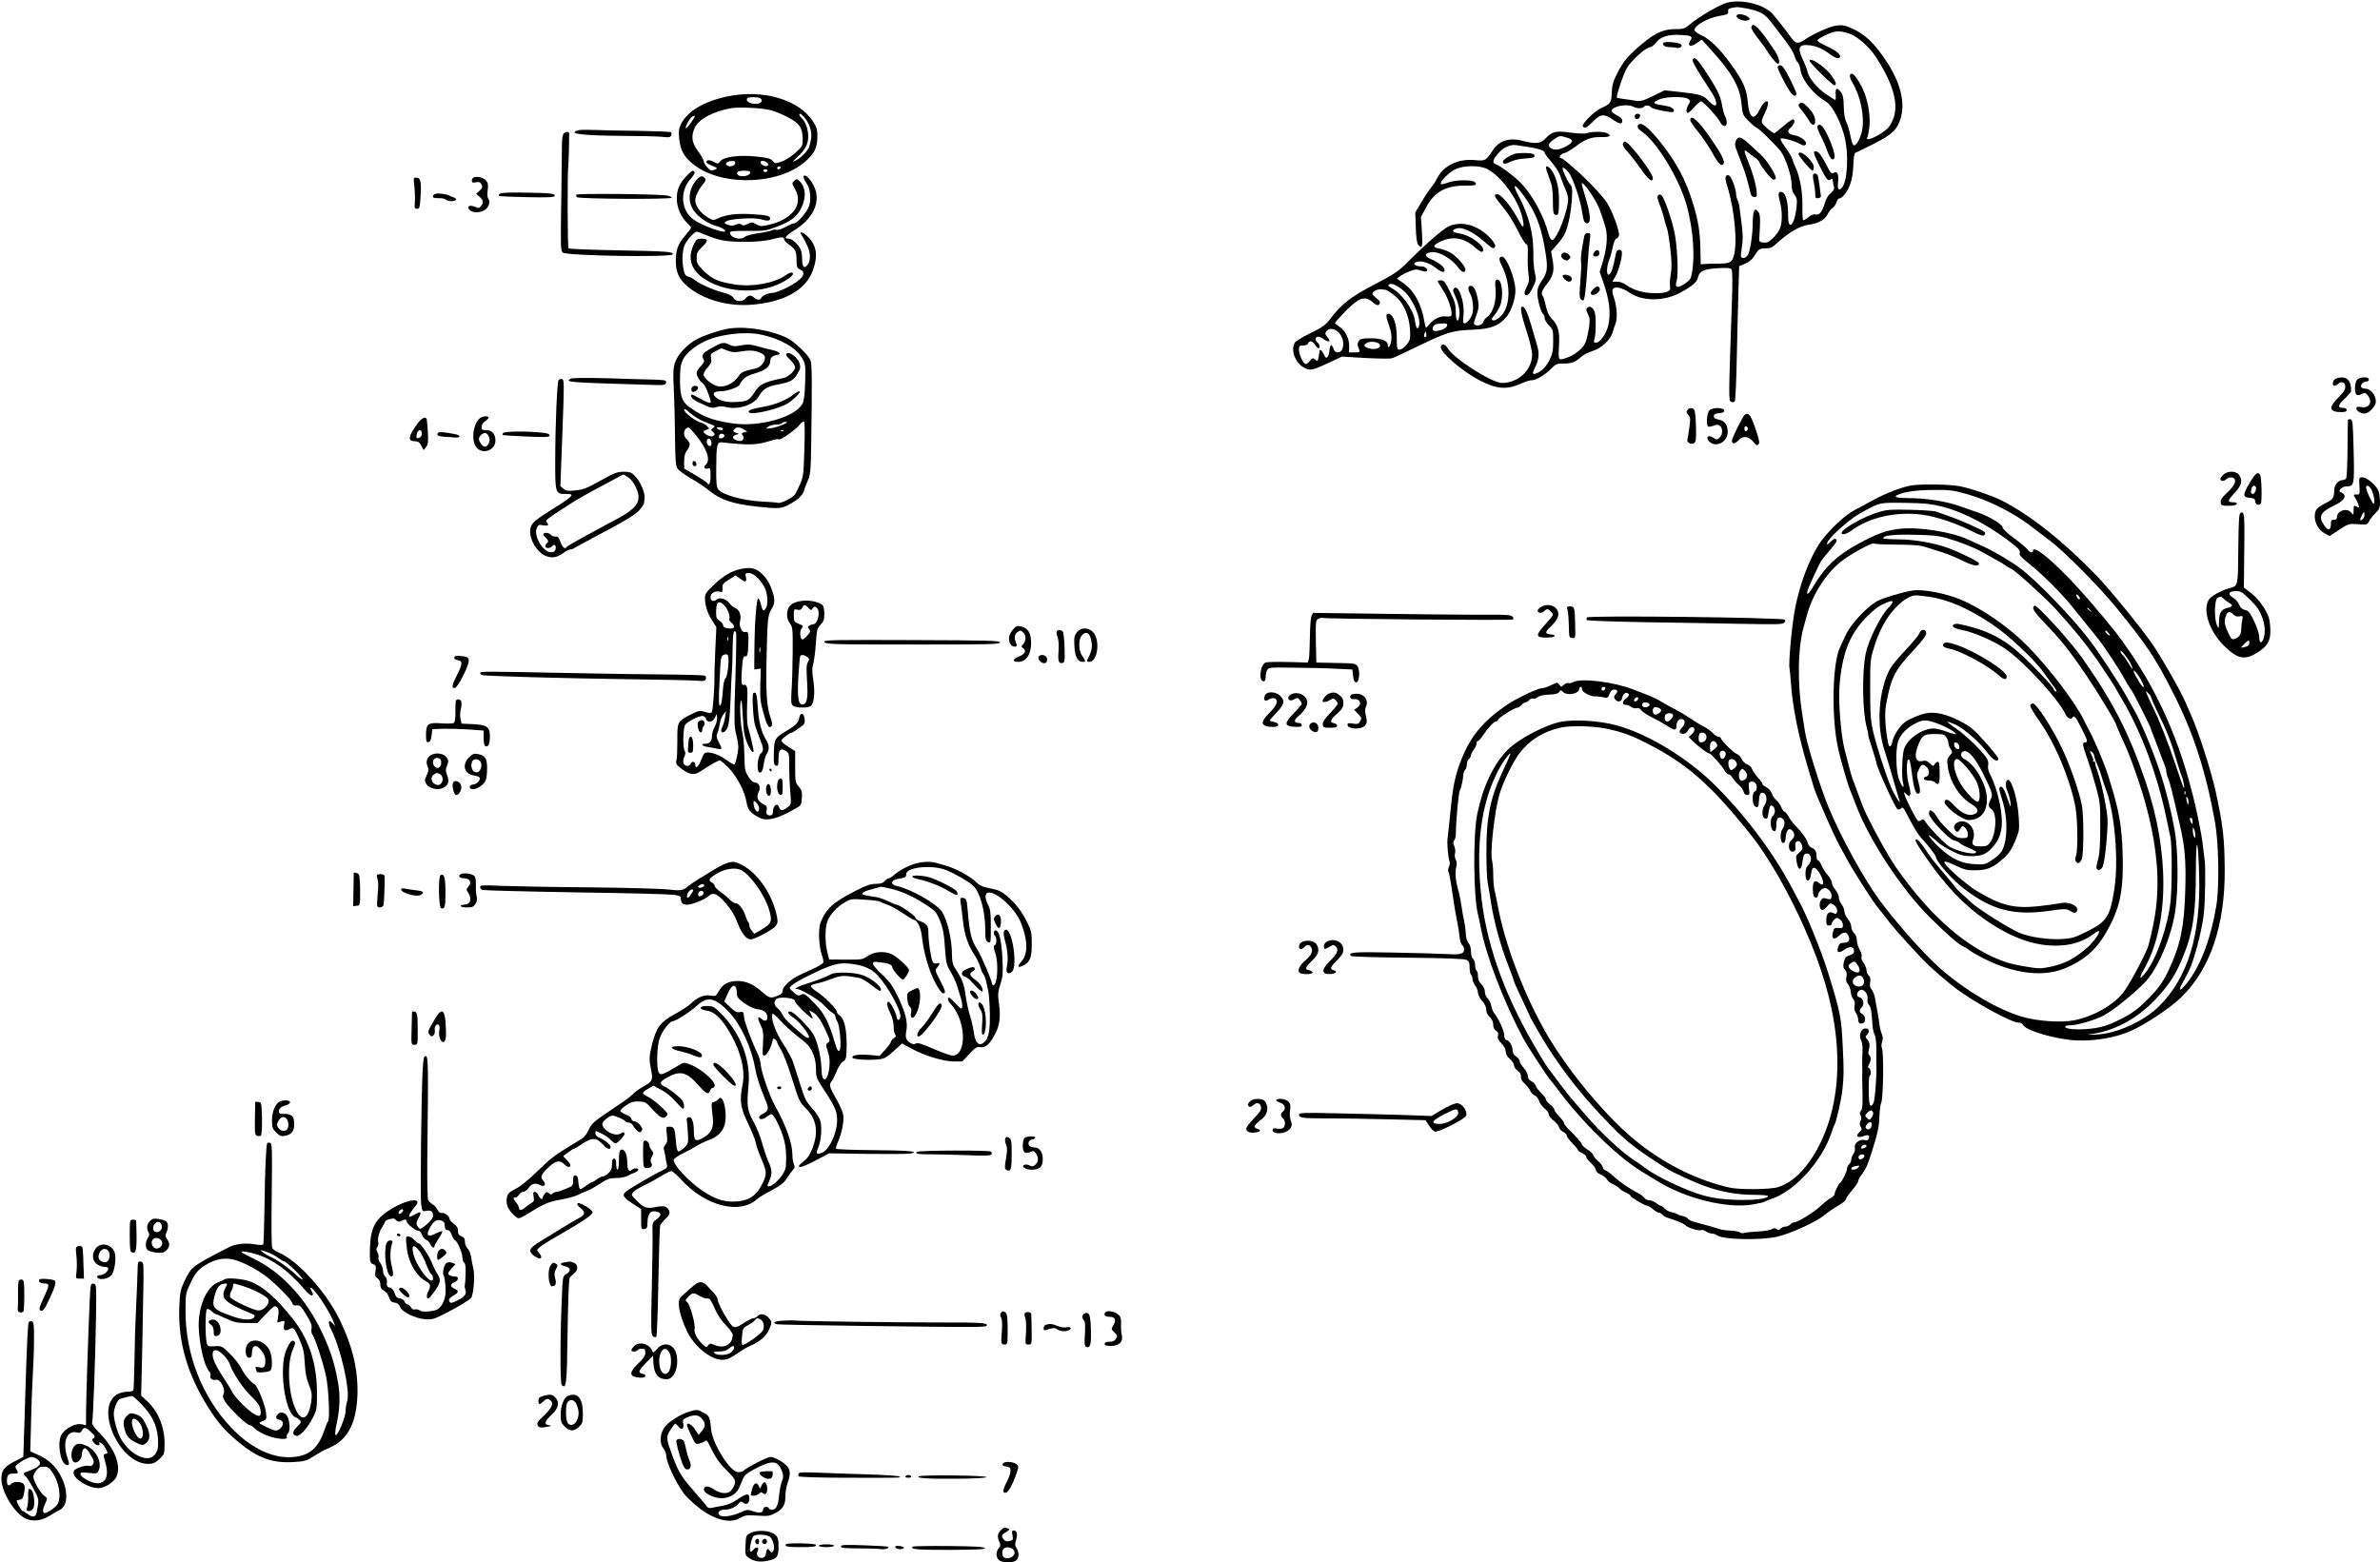 <?xml version="1.0" standalone="no"?>
<!DOCTYPE svg PUBLIC "-//W3C//DTD SVG 20010904//EN"
 "http://www.w3.org/TR/2001/REC-SVG-20010904/DTD/svg10.dtd">
<svg version="1.0" xmlns="http://www.w3.org/2000/svg"
 width="1715pt" height="1126pt" viewBox="0 0 1715 1126"
 preserveAspectRatio="xMidYMid meet">
<g transform="translate(0,1126) scale(0.1,-0.1)"
fill="#000000" stroke="none">
<path d="M12445 11241 c-50 -13 -206 -103 -267 -156 -38 -32 -47 -35 -107 -35
-80 0 -139 -25 -226 -96 -104 -85 -149 -136 -189 -218 -33 -65 -40 -91 -42
-144 -2 -72 -7 -80 -80 -113 -46 -21 -138 -114 -129 -129 12 -19 31 -10 75 35
53 54 77 57 139 15 51 -35 71 -38 71 -10 0 13 -14 27 -41 40 -22 12 -39 26
-36 33 10 33 112 51 156 28 25 -14 68 -14 76 -1 9 14 43 12 52 -3 8 -13 151
-42 161 -33 13 14 -11 36 -45 41 -109 18 -113 22 -58 48 45 21 182 24 210 4
17 -13 17 -15 0 -44 -11 -18 -15 -38 -11 -49 6 -15 13 -11 50 29 23 26 47 47
53 47 15 0 118 -111 137 -148 22 -43 53 -40 48 3 -2 16 -8 35 -13 41 -5 7 -14
40 -20 75 -12 72 -38 124 -139 274 -45 66 -63 79 -73 52 -3 -8 24 -58 59 -113
35 -54 73 -112 83 -129 11 -16 23 -42 26 -57 10 -38 -13 -37 -51 3 -40 43 -62
50 -199 65 l-120 13 -84 -41 c-71 -35 -89 -39 -125 -34 -22 4 -62 10 -88 13
-27 3 -48 8 -48 11 0 27 48 168 72 210 31 55 139 152 169 152 9 0 28 15 42 34
32 42 93 60 181 54 74 -4 85 -11 68 -38 -28 -45 0 -54 49 -17 l31 22 59 -65
c158 -172 216 -274 228 -398 8 -80 10 -83 54 -127 25 -25 50 -45 54 -45 12 0
143 -129 175 -171 35 -47 78 -177 78 -237 0 -35 6 -57 21 -76 18 -23 20 -34
14 -94 -13 -124 -61 -172 -60 -59 0 97 -15 161 -42 172 -28 10 -33 -9 -18 -65
18 -66 19 -145 3 -191 -6 -19 -28 -51 -49 -72 -32 -31 -45 -38 -71 -35 -28 3
-33 7 -31 28 9 146 8 180 -10 197 -15 16 -19 16 -27 3 -5 -8 -10 -44 -10 -80
0 -92 -20 -222 -38 -242 -16 -19 -37 -23 -46 -10 -3 5 0 38 6 74 8 48 7 89 -1
154 -6 49 -14 106 -16 127 -2 20 -9 46 -15 56 -5 11 -10 29 -10 41 0 32 -30
118 -46 131 -11 9 -18 9 -26 1 -8 -8 -6 -29 10 -79 53 -174 74 -414 43 -505
-14 -42 -29 -48 -122 -48 -35 0 -75 -1 -89 -3 l-25 -2 -2 100 c-2 128 -15 215
-54 340 -52 169 -116 290 -231 436 -74 94 -131 144 -153 135 -23 -8 -18 -32
10 -50 108 -71 270 -332 326 -527 53 -184 67 -406 33 -530 -6 -23 -80 -73 -98
-66 -12 5 -13 13 -4 44 14 50 4 256 -17 353 -21 96 -71 240 -90 259 -11 11
-18 12 -26 4 -9 -9 -7 -25 9 -65 12 -29 27 -75 33 -103 7 -27 16 -58 20 -67 5
-9 16 -74 24 -144 12 -100 12 -142 4 -191 -6 -35 -8 -74 -5 -88 9 -34 -23 -49
-109 -48 -79 0 -156 22 -205 58 -20 15 -47 25 -67 25 l-34 0 24 43 c25 44 53
160 42 177 -11 18 -35 10 -40 -12 -3 -13 -10 -45 -15 -72 -12 -55 -26 -86 -40
-86 -15 0 -12 65 4 102 8 18 20 61 27 96 8 37 18 62 26 62 7 0 15 11 19 24 6
26 -44 165 -84 231 -23 39 -120 144 -191 209 -83 76 -132 116 -141 116 -23 0
-8 29 18 35 15 3 52 24 82 47 74 56 114 71 188 70 63 -1 78 9 43 28 -24 13
-111 13 -144 1 -16 -6 -57 -5 -118 3 -108 15 -135 9 -183 -43 -35 -37 -73 -40
-168 -15 -92 23 -165 1 -208 -65 -53 -80 -57 -82 -131 -75 -122 12 -227 -39
-275 -133 -10 -21 -31 -52 -46 -70 -15 -18 -45 -64 -68 -104 l-42 -71 4 -108
c2 -71 8 -113 17 -124 29 -34 34 -17 27 92 l-7 108 39 73 c59 108 141 154 277
153 79 0 91 4 74 24 -16 20 -142 19 -196 -2 -24 -9 -46 -14 -50 -10 -12 12 54
81 100 104 60 31 178 33 235 3 103 -55 220 -216 252 -350 17 -70 7 -84 -20
-31 -53 104 -131 200 -162 200 -29 0 -21 -17 42 -93 36 -43 79 -110 107 -169
26 -54 54 -98 61 -98 10 0 13 -19 11 -82 -2 -46 1 -106 5 -134 7 -42 5 -57
-14 -93 -15 -30 -18 -47 -11 -54 15 -15 35 5 61 61 20 43 21 51 10 96 -7 26
-12 89 -11 140 2 137 -33 276 -104 409 -63 116 -22 94 62 -33 72 -109 108
-217 133 -393 14 -93 7 -128 -32 -183 -22 -31 -30 -53 -30 -85 -1 -45 27 -145
43 -155 5 -3 9 -15 9 -26 0 -11 14 -35 31 -53 30 -30 31 -35 31 -114 0 -68 -5
-92 -26 -135 -24 -48 -59 -84 -98 -98 -26 -10 -28 2 -8 41 29 58 34 102 16
162 -9 30 -28 95 -42 144 -27 92 -47 135 -64 135 -19 0 -10 -54 30 -176 23
-71 40 -143 40 -169 0 -111 -99 -205 -217 -205 -73 0 -350 177 -392 251 -17
31 -44 35 -49 8 -7 -37 161 -180 283 -242 127 -64 195 -68 308 -16 23 10 53
19 68 19 30 0 102 45 143 89 26 27 36 31 84 31 58 0 81 9 128 50 17 14 51 32
76 39 63 18 131 79 147 133 7 24 17 53 22 66 15 37 10 123 -10 182 -14 40 -16
59 -8 68 16 20 66 9 120 -28 94 -63 249 -63 367 2 84 46 118 75 125 108 10 46
42 61 142 67 68 4 91 2 100 -8 7 -10 8 -83 2 -254 -23 -672 -24 -694 -5 -701
10 -4 21 -3 26 2 5 5 12 151 15 324 4 173 9 391 12 483 l5 169 44 18 c27 12
51 32 63 52 31 52 39 58 84 58 35 0 49 7 82 38 83 76 162 123 226 132 72 10
119 36 138 75 8 17 24 38 37 47 12 10 25 29 28 43 4 14 13 25 20 25 23 0 63
55 81 111 10 28 19 88 20 132 1 46 7 83 13 85 6 2 64 30 129 63 136 68 175
105 199 187 34 119 -3 261 -108 418 -82 122 -149 186 -238 227 -54 24 -73 28
-115 23 -48 -5 -163 -57 -233 -103 -48 -33 -64 -29 -102 25 -19 26 -47 64 -64
84 -17 20 -42 51 -55 68 -56 74 -221 119 -336 91z m136 -41 c104 -20 135 -37
189 -109 27 -36 72 -95 100 -131 27 -36 55 -81 60 -101 6 -20 16 -42 24 -48 8
-6 17 -31 20 -55 11 -74 93 -175 187 -231 43 -25 108 -152 132 -257 30 -126
19 -317 -20 -360 -24 -27 -34 -12 -28 40 7 56 -6 82 -32 66 -15 -9 -22 -2 -51
55 -38 74 -59 101 -79 101 -21 0 -16 -15 34 -116 45 -91 58 -105 79 -84 6 6
10 2 11 -13 1 -12 5 -32 8 -44 4 -16 -3 -28 -23 -45 -17 -13 -34 -42 -41 -67
-19 -67 -40 -93 -67 -87 -15 4 -32 -2 -54 -20 -17 -15 -34 -24 -37 -20 -4 3
-6 52 -5 109 1 102 -20 211 -52 276 -7 14 -16 38 -20 53 -3 14 -26 52 -50 85
-27 35 -40 60 -34 64 13 8 102 -17 140 -39 21 -12 31 -13 39 -5 18 18 -31 59
-79 68 -50 8 -60 29 -27 57 26 22 34 58 14 58 -6 0 -37 -22 -69 -50 -32 -27
-61 -50 -65 -50 -12 0 -76 53 -86 71 -7 14 -3 31 16 68 24 49 33 91 18 91 -17
0 -32 -18 -57 -67 -39 -78 -73 -52 -82 65 -8 91 -34 149 -120 268 -83 115
-155 185 -220 213 -24 11 -44 26 -44 34 0 33 96 88 179 102 59 10 66 13 64 32
-2 21 2 23 63 32 6 0 36 -4 65 -9z m755 -186 c53 -22 131 -91 172 -151 127
-190 173 -338 139 -447 -10 -30 -29 -65 -43 -79 -53 -53 -173 -107 -148 -66 3
5 10 37 14 71 9 65 -4 163 -33 243 -22 61 -71 140 -90 143 -23 5 -22 -25 1
-63 58 -94 88 -241 71 -340 -11 -61 -43 -119 -62 -112 -6 2 -17 34 -24 72 -8
38 -21 82 -30 99 -10 19 -16 59 -17 108 -1 60 -5 82 -21 104 -28 37 -41 31
-37 -16 1 -22 0 -40 -3 -40 -4 0 -33 18 -66 41 -65 44 -124 116 -135 164 -3
17 -19 56 -34 89 -41 85 -27 110 55 99 49 -6 92 -26 151 -70 35 -26 64 -30 64
-9 0 19 -44 50 -115 82 -30 14 -53 30 -49 35 8 13 84 51 119 59 34 8 76 2 121
-16z m-2045 -746 c49 -14 49 -30 2 -58 -47 -28 -85 -35 -112 -21 -31 17 -26
37 16 66 43 29 43 29 94 13z m-281 -67 c75 -11 120 -26 120 -41 0 -5 15 -27
33 -47 50 -59 73 -95 86 -138 7 -22 22 -58 32 -81 10 -22 19 -53 19 -69 0 -82
-83 -295 -115 -295 -8 0 -19 17 -26 43 -36 137 -120 289 -208 376 -43 44 -142
117 -169 126 -32 9 -27 34 16 82 37 42 86 63 127 57 11 -2 49 -8 85 -13z m294
-184 c31 -41 85 -199 97 -287 10 -70 19 -86 44 -77 21 9 12 82 -25 200 -15 48
-25 87 -21 87 15 0 66 -69 109 -148 16 -29 46 -114 62 -175 16 -60 9 -143 -20
-241 l-23 -76 22 -62 c49 -138 61 -235 39 -327 -13 -57 -60 -121 -88 -121 -16
0 -17 4 -10 29 11 40 12 165 0 196 -11 30 -36 43 -52 27 -9 -9 -9 -18 -1 -34
6 -13 13 -30 16 -38 8 -28 -14 -155 -34 -190 -22 -39 -77 -81 -128 -98 -63
-22 -63 -22 -57 84 6 108 -5 148 -54 199 -19 20 -32 49 -41 90 -7 33 -16 64
-21 70 -16 17 -8 42 27 86 48 60 57 99 43 175 l-11 62 43 49 c23 26 49 64 58
83 24 55 44 158 49 249 4 72 2 86 -15 105 -16 17 -52 95 -52 111 0 15 22 1 44
-28z"/>
<path d="M12515 11150 c-13 -21 49 -48 82 -36 14 6 15 9 2 21 -20 20 -75 30
-84 15z"/>
<path d="M12620 11061 c0 -10 23 -47 51 -82 28 -35 56 -73 61 -84 18 -33 69
-95 79 -95 19 0 8 48 -20 91 -88 132 -136 189 -158 189 -7 0 -13 -8 -13 -19z"/>
<path d="M12810 10774 c0 -9 23 -59 51 -110 47 -87 69 -109 84 -84 6 9 -71
166 -96 196 -16 19 -39 18 -39 -2z"/>
<path d="M12967 10513 c-12 -11 -8 -21 22 -55 15 -18 36 -48 45 -65 20 -40 46
-44 46 -7 0 33 -15 61 -53 102 -30 31 -47 39 -60 25z"/>
<path d="M13095 10350 c-3 -5 8 -36 24 -67 17 -32 39 -83 49 -113 12 -33 25
-56 35 -58 25 -5 22 38 -9 116 -46 115 -79 155 -99 122z"/>
<path d="M12960 10149 c0 -14 89 -119 101 -119 5 0 9 12 9 26 0 17 -14 40 -39
65 -37 38 -71 51 -71 28z"/>
<path d="M13065 10001 c-3 -6 -1 -29 5 -53 5 -24 10 -60 10 -81 0 -34 3 -38
23 -35 13 2 21 9 18 18 -2 8 -6 42 -10 75 -4 33 -10 66 -14 73 -10 14 -24 16
-32 3z"/>
<path d="M13040 10822 c0 -16 170 -183 180 -177 15 9 13 18 -21 68 -39 59
-159 141 -159 109z"/>
<path d="M10915 10152 c-42 -15 -85 -43 -85 -57 0 -20 19 -19 61 2 19 10 65
19 102 21 56 4 67 7 65 21 -3 12 -16 16 -63 18 -33 1 -69 -2 -80 -5z"/>
<path d="M11140 10050 c0 -5 11 -39 25 -76 20 -54 25 -84 25 -161 0 -75 3 -95
15 -100 25 -9 28 1 29 94 1 87 -12 151 -42 208 -20 39 -52 61 -52 35z"/>
<path d="M11416 9558 c-18 -90 -28 -162 -23 -185 3 -14 0 -77 -5 -140 -8 -87
-7 -117 2 -128 7 -8 16 -13 20 -10 9 6 19 86 30 255 5 74 12 156 16 183 6 43
5 47 -15 47 -13 0 -22 -8 -25 -22z"/>
<path d="M11492 9448 c-20 -20 -14 -40 11 -36 14 2 22 10 22 22 0 24 -16 31
-33 14z"/>
<path d="M11257 9433 c-13 -13 -7 -32 14 -44 17 -9 24 -8 36 4 13 12 12 16 -2
31 -17 17 -37 21 -48 9z"/>
<path d="M11260 9271 c0 -14 30 -41 45 -41 21 0 28 19 15 35 -14 16 -60 21
-60 6z"/>
<path d="M11480 9175 c-18 -19 -21 -28 -12 -37 15 -15 64 17 60 39 -5 26 -22
25 -48 -2z"/>
<path d="M11985 10950 c-10 -16 13 -30 52 -30 17 0 37 -2 45 -5 19 -7 45 12
33 24 -17 16 -121 25 -130 11z"/>
<path d="M5237 10564 c-167 -36 -282 -105 -329 -197 -17 -34 -19 -51 -14 -105
9 -87 35 -134 107 -190 208 -161 628 -144 814 35 57 54 75 95 75 171 0 47 -6
67 -29 103 -102 162 -366 239 -624 183z m237 -10 c22 -9 20 -31 -4 -39 -46
-14 -108 14 -83 38 8 9 66 9 87 1z m71 -86 c28 -6 84 -28 125 -49 90 -46 112
-77 114 -156 1 -54 0 -56 -51 -103 -30 -27 -72 -55 -100 -64 -47 -16 -48 -16
-65 4 -14 18 -36 23 -119 32 -123 13 -233 -2 -259 -34 -15 -20 -18 -20 -48 -4
-31 16 -52 15 -52 -4 0 -4 19 -16 43 -25 36 -15 39 -18 22 -26 -11 -4 -24 -8
-28 -8 -14 -1 -57 51 -57 69 0 9 -18 41 -40 70 -44 60 -51 104 -26 165 27 64
133 122 263 145 56 10 207 3 278 -12z m248 -50 c39 -45 60 -106 52 -157 -4
-25 -12 -55 -17 -66 -17 -32 -61 -76 -93 -91 -30 -15 -30 -15 6 19 63 60 81
94 83 150 1 53 -20 113 -49 137 -15 13 -20 30 -9 30 4 0 16 -10 27 -22z m-814
-42 c-18 -25 -35 -44 -37 -41 -8 8 28 74 46 84 27 15 25 6 -9 -43z m319 -293
c-4 -21 -45 -30 -62 -13 -14 14 8 30 42 30 17 0 23 -5 20 -17z m232 2 c10 -12
9 -16 -4 -21 -16 -6 -46 11 -46 27 0 15 37 10 50 -6z m95 -35 c-3 -5 -10 -10
-16 -10 -5 0 -9 5 -9 10 0 6 7 10 16 10 8 0 12 -4 9 -10z m-95 -20 c0 -5 -7
-10 -15 -10 -8 0 -15 5 -15 10 0 6 7 10 15 10 8 0 15 -4 15 -10z m-127 -7 c13
-13 -16 -33 -49 -33 -34 0 -50 12 -39 30 7 11 78 14 88 3z"/>
<path d="M11780 10419 c0 -25 33 -22 38 4 2 12 -3 17 -17 17 -15 0 -21 -6 -21
-21z"/>
<path d="M12180 10394 c0 -9 24 -45 54 -81 30 -36 76 -103 102 -150 48 -86 69
-107 84 -83 11 18 -16 71 -91 180 -86 127 -149 183 -149 134z"/>
<path d="M4178 10323 c-22 -3 -38 -10 -38 -17 0 -16 149 -25 405 -26 94 0 196
-3 227 -6 48 -6 59 -4 64 10 4 9 4 20 0 23 -4 4 -109 8 -234 10 -125 1 -263 4
-307 6 -44 2 -97 2 -117 0z"/>
<path d="M4061 10296 c-7 -9 -12 -45 -12 -88 0 -40 -2 -226 -5 -414 -5 -309
-4 -342 11 -354 28 -24 784 -36 792 -13 7 19 -37 22 -397 29 -190 3 -349 10
-353 14 -8 7 -9 534 -2 595 3 26 7 197 6 233 -1 16 -26 15 -40 -2z"/>
<path d="M12509 10246 c-8 -17 -8 -33 -1 -53 6 -15 25 -64 41 -108 28 -71 45
-129 65 -217 5 -20 13 -28 28 -28 19 0 20 4 15 49 -7 56 -29 132 -63 214 -30
72 -30 86 -1 61 12 -11 35 -28 50 -38 15 -9 31 -25 34 -34 9 -27 82 -120 99
-126 8 -3 17 1 20 9 7 17 -63 129 -103 165 -15 14 -53 49 -84 78 -62 58 -84
64 -100 28z"/>
<path d="M11694 10225 c-4 -9 9 -32 33 -58 22 -24 66 -80 97 -125 55 -79 86
-102 86 -64 -1 37 -173 262 -201 262 -5 0 -12 -7 -15 -15z"/>
<path d="M4948 9993 c-52 -55 -71 -99 -71 -164 0 -64 29 -132 75 -176 15 -15
28 -30 28 -34 0 -4 -20 -31 -45 -60 -51 -60 -65 -99 -65 -181 0 -80 23 -129
83 -181 111 -94 279 -144 449 -134 242 15 406 105 457 252 37 107 25 180 -43
244 -35 34 -62 36 -38 3 7 -9 24 -41 38 -70 28 -58 27 -118 -3 -148 -22 -21
-33 -3 -33 54 0 24 -5 53 -11 65 -20 39 -62 77 -86 77 -38 0 -26 18 42 61 119
75 175 172 156 271 -8 46 -50 112 -77 122 -21 8 -17 -20 7 -54 27 -36 36 -114
19 -165 -15 -44 -85 -125 -109 -125 -9 0 -36 -12 -61 -26 -24 -14 -53 -23 -64
-20 -10 3 -27 1 -37 -5 -10 -5 -53 -14 -96 -20 -43 -6 -85 -17 -94 -25 -33
-29 -109 -8 -109 30 0 10 30 13 128 12 116 -1 134 1 202 27 106 39 150 72 183
136 40 80 33 159 -18 201 -14 11 -19 11 -33 -4 -16 -16 -16 -19 6 -56 64 -113
-15 -221 -191 -261 -52 -11 -62 -11 -88 5 -27 16 -32 16 -61 2 -23 -12 -34
-13 -44 -5 -10 9 -21 8 -42 0 -21 -9 -36 -9 -58 -1 -27 11 -28 12 -11 25 24
18 202 29 247 15 47 -14 70 -13 70 4 0 21 -23 26 -140 33 -109 6 -185 -5 -243
-34 -26 -13 -31 -12 -73 14 -49 31 -84 80 -84 119 0 29 23 77 57 118 18 22 21
31 12 42 -16 20 -32 17 -56 -8 -62 -68 -71 -160 -23 -227 36 -49 101 -93 165
-111 24 -7 50 -19 57 -28 34 -41 -181 36 -237 85 -80 70 -84 200 -9 283 20 22
33 44 29 50 -10 16 -19 12 -57 -27z m137 -426 c28 -13 79 -30 115 -38 85 -18
276 -16 357 5 75 20 93 20 93 2 0 -8 15 -25 33 -37 49 -35 56 -49 57 -112 0
-51 3 -59 25 -69 55 -25 15 -77 -101 -134 -39 -18 -80 -34 -91 -34 -32 0 -81
-20 -87 -36 -7 -18 -33 -18 -52 1 -21 20 -41 19 -61 -5 -24 -28 -69 -26 -88 3
-9 15 -33 28 -66 36 -75 20 -167 59 -205 88 -18 13 -39 26 -46 27 -27 4 -36
17 -44 63 -10 58 -7 117 6 159 12 36 72 104 91 104 8 0 37 -11 64 -23z"/>
<path d="M5004 9508 c-61 -118 -21 -214 117 -284 176 -88 425 -74 567 33 24
18 31 28 23 36 -7 7 -22 2 -50 -17 -82 -57 -242 -86 -366 -66 -119 19 -165 39
-222 96 -47 47 -53 57 -53 95 0 36 6 47 41 81 45 43 44 58 -6 58 -29 0 -37 -5
-51 -32z"/>
<path d="M3418 9983 c-10 -3 -18 -13 -18 -23 0 -16 5 -18 29 -14 23 5 32 2 40
-15 10 -18 8 -25 -13 -45 l-25 -23 24 -21 c28 -25 31 -40 11 -67 -12 -17 -17
-17 -45 -5 -39 16 -61 2 -36 -24 19 -19 63 -21 99 -5 33 15 53 63 36 84 -8 10
-10 31 -6 64 5 38 3 53 -11 69 -19 21 -56 32 -85 25z"/>
<path d="M2984 9933 c7 -52 8 -113 4 -153 -2 -19 2 -25 17 -25 18 0 21 9 26
95 6 103 -1 130 -32 130 -19 0 -20 -4 -15 -47z"/>
<path d="M3602 9864 c-8 -6 -11 -13 -6 -16 5 -3 96 -7 203 -9 146 -3 195 -1
198 8 6 18 -26 22 -211 25 -111 2 -174 -1 -184 -8z"/>
<path d="M3138 9863 c-10 -2 -18 -11 -18 -19 0 -10 11 -13 40 -12 23 1 46 -4
52 -10 15 -15 65 -16 73 -2 3 6 -2 13 -12 16 -10 3 -25 9 -34 14 -22 12 -80
19 -101 13z"/>
<path d="M4153 9857 c-3 -5 -1 -13 4 -18 13 -13 676 -17 683 -4 3 5 -13 12
-35 16 -65 11 -645 16 -652 6z"/>
<path d="M10438 9628 c-45 -22 -164 -126 -307 -269 -55 -55 -92 -79 -232 -152
-172 -90 -230 -136 -321 -255 -26 -33 -55 -54 -135 -93 -56 -27 -107 -58 -113
-69 -31 -58 4 -147 71 -182 42 -21 56 -18 186 43 l83 39 168 -10 c92 -5 179
-6 192 -2 14 4 77 33 140 64 261 127 290 136 446 142 127 5 188 29 240 93 35
43 64 130 64 191 0 80 -64 242 -95 242 -25 0 -26 -19 -5 -61 73 -141 65 -314
-17 -378 -44 -36 -73 -21 -35 17 10 10 26 36 37 57 34 70 20 214 -20 199 -11
-5 -13 -19 -8 -69 7 -82 -18 -168 -59 -198 -15 -11 -28 -27 -28 -34 0 -17 -35
-34 -54 -27 -20 8 -20 8 4 76 16 46 18 66 10 106 -12 68 -30 102 -52 102 -22
0 -23 -21 -2 -62 19 -37 25 -114 11 -148 -15 -35 -38 -60 -54 -60 -11 0 -13
12 -7 60 10 91 -36 223 -67 193 -10 -10 -10 -18 0 -40 33 -73 44 -126 35 -170
-9 -46 -24 -21 -24 39 0 53 -6 75 -41 145 -34 69 -45 83 -65 83 -13 0 -24 -3
-24 -6 0 -4 17 -32 37 -63 34 -51 63 -130 63 -173 0 -19 -7 -21 -52 -18 -33 2
-80 -22 -106 -55 -11 -14 -22 -25 -25 -25 -4 0 -9 17 -12 38 -21 128 -73 226
-152 281 l-47 33 22 17 c12 9 43 25 68 35 40 16 52 17 80 7 19 -7 39 -9 44 -6
17 10 -9 35 -35 35 -52 0 -73 23 -32 34 34 8 89 -10 132 -44 40 -32 65 -38 65
-17 0 21 -40 54 -93 77 -52 23 -56 40 -13 51 54 15 156 -41 206 -112 23 -32
50 -39 50 -13 0 27 -68 103 -113 126 -23 12 -57 24 -76 27 -51 9 -47 23 11 51
90 41 169 27 251 -47 21 -18 42 -31 47 -28 41 26 -76 120 -165 133 -53 8 -60
23 -17 36 41 12 119 -26 195 -93 63 -55 72 -59 81 -36 8 23 -67 101 -128 131
-72 37 -147 41 -208 12z m-322 -465 c64 -54 126 -199 109 -254 -10 -30 -22
-14 -29 39 -10 80 -92 194 -167 235 -25 14 -30 20 -19 27 19 12 54 -4 106 -47z
m-130 8 c6 0 32 -17 57 -36 80 -61 124 -177 118 -308 -1 -33 -50 -87 -78 -87
-16 0 -18 9 -18 88 0 95 -23 164 -57 170 -24 4 -23 -14 3 -90 15 -45 19 -74
14 -105 -6 -40 -25 -61 -25 -28 0 29 -46 47 -122 47 -58 0 -74 -3 -85 -18 -14
-18 -13 -30 2 -66 6 -15 1 -18 -34 -18 l-40 0 1 44 c1 56 -28 114 -70 141 -17
11 -31 23 -32 27 0 4 26 34 58 67 109 115 154 133 210 86 34 -29 48 -31 55
-10 4 9 -5 22 -23 35 -17 12 -30 27 -30 34 0 16 38 34 65 31 11 -1 25 -3 31
-4z m442 -258 c-2 -11 -20 -23 -46 -32 -47 -14 -67 -6 -56 22 6 18 24 24 72
26 27 1 33 -3 30 -16z m-771 -62 c25 -36 29 -80 13 -112 -13 -24 -49 -25 -57
-1 -17 46 -28 46 -33 -3 -6 -54 -25 -70 -39 -32 -10 25 -30 45 -32 30 -3 -27
-11 -68 -14 -72 -3 -2 -12 2 -20 9 -14 12 -20 10 -38 -13 -13 -16 -27 -24 -33
-19 -19 12 -44 70 -44 102 0 27 3 30 30 30 18 0 33 6 36 15 9 23 32 18 50 -10
9 -14 20 -25 25 -25 14 0 10 26 -6 40 -8 7 -15 18 -15 25 0 24 28 24 61 -1 36
-26 53 -16 25 15 -19 21 -20 33 -4 49 23 23 70 10 95 -27z m619 -18 c-11 -11
-19 6 -11 24 8 17 8 17 12 0 3 -10 2 -21 -1 -24z m-334 -55 c13 -21 -21 -39
-62 -32 -48 9 -60 22 -35 40 23 18 84 12 97 -8z"/>
<path d="M5260 8893 c-58 -7 -171 -44 -230 -73 -75 -38 -146 -112 -166 -173
-13 -40 -15 -72 -9 -184 4 -75 8 -229 9 -342 1 -153 5 -213 15 -233 8 -16 47
-45 98 -75 47 -26 105 -65 130 -86 81 -68 174 -100 348 -118 157 -17 175 -16
235 17 63 34 96 66 105 102 3 14 16 46 27 71 18 41 21 70 24 305 6 391 5 532
-5 558 -14 38 -114 134 -167 161 -112 56 -290 87 -414 70z m222 -44 c140 -29
255 -95 298 -170 24 -41 25 -51 22 -169 -2 -85 -8 -135 -18 -156 -48 -101
-318 -176 -515 -144 -145 23 -209 49 -306 120 -49 36 -63 79 -63 189 0 86 4
112 21 149 23 46 82 96 157 132 106 51 289 73 404 49z m-423 -621 c25 -10 57
-24 71 -29 23 -10 24 -12 7 -24 -15 -11 -15 -14 -2 -25 19 -16 19 -26 -1 -34
-17 -7 -64 18 -64 33 0 5 10 11 22 14 21 6 21 7 4 25 -9 11 -29 22 -44 26 -37
8 -122 72 -122 92 0 12 12 5 41 -21 23 -20 62 -46 88 -57z m737 -210 c-7 -212
-4 -196 -65 -318 -12 -24 -104 -71 -126 -64 -11 3 -60 7 -110 9 -141 7 -292
49 -320 89 -12 16 -15 52 -14 156 1 163 6 186 40 182 204 -22 253 -20 357 13
23 8 48 12 56 9 15 -6 125 73 152 109 11 14 23 22 28 19 5 -3 6 -89 2 -204z
m-155 181 c-24 -10 -62 -22 -85 -25 -38 -5 -40 -4 -22 10 11 9 37 16 57 16 21
0 41 5 44 10 3 6 16 10 28 9 16 0 10 -6 -22 -20z m-626 -76 c80 -98 108 -182
70 -213 -19 -16 -9 -33 16 -27 17 5 19 -1 19 -54 0 -55 -10 -74 -25 -49 -4 6
-42 31 -86 57 l-79 46 0 52 c0 37 6 60 20 78 11 14 20 34 20 44 0 10 -9 26
-20 36 -33 28 -25 82 12 86 4 1 28 -25 53 -56z m195 47 c0 -13 -20 -13 -40 0
-12 8 -9 10 13 10 15 0 27 -4 27 -10z m150 -5 l25 -15 -23 -6 c-18 -5 -20 -9
-11 -20 17 -21 3 -45 -23 -42 -49 7 -63 32 -26 44 l23 7 -24 9 c-19 7 -21 11
-11 23 15 19 38 19 70 0z m287 -11 c-3 -3 -12 -4 -19 -1 -8 3 -5 6 6 6 11 1
17 -2 13 -5z m-427 -35 c0 -12 -29 -24 -37 -16 -3 4 -3 13 0 21 6 16 37 11 37
-5z m-95 -40 c9 -28 -8 -45 -25 -25 -13 17 -7 46 9 46 5 0 13 -9 16 -21z"/>
<path d="M5132 8754 c-69 -39 -79 -52 -63 -82 9 -16 5 -25 -19 -51 -17 -17
-30 -38 -30 -47 0 -23 19 -57 43 -76 18 -13 41 -66 58 -128 6 -22 -23 -14 -83
21 -28 16 -53 28 -55 25 -13 -13 11 -38 54 -57 26 -12 58 -27 70 -32 15 -7 34
-7 55 -1 18 6 44 7 58 3 95 -27 212 10 251 79 29 50 56 66 139 82 86 16 111
30 138 79 21 36 22 46 12 76 -13 40 -75 84 -92 67 -8 -8 0 -21 26 -45 20 -19
36 -44 36 -55 0 -23 -51 -70 -83 -76 -141 -29 -174 -45 -210 -103 -37 -58 -51
-66 -130 -70 -75 -5 -130 10 -156 41 -20 24 -4 36 46 36 43 0 133 33 133 48 0
4 10 19 23 35 15 19 42 33 90 47 71 20 106 48 107 86 0 25 16 41 48 46 38 5
22 22 -32 35 -28 6 -78 19 -110 28 -49 14 -69 15 -114 6 -45 -9 -60 -8 -85 4
-42 21 -54 19 -125 -21z m108 -20 c35 -14 52 -15 108 -6 65 11 109 5 150 -21
35 -23 -1 -91 -55 -103 -92 -20 -101 -25 -127 -63 -32 -45 -96 -75 -143 -65
-40 8 -103 60 -103 84 0 11 13 35 30 53 24 28 29 40 24 65 -6 28 -3 32 32 51
22 11 40 20 41 21 2 0 21 -7 43 -16z"/>
<path d="M4984 8465 c-3 -8 -3 -19 1 -25 9 -14 45 6 45 25 0 19 -39 19 -46 0z"/>
<path d="M5720 8419 c-46 -39 -135 -76 -210 -89 -94 -17 -123 -27 -114 -41 15
-24 215 22 284 66 46 30 98 85 79 85 -8 -1 -25 -10 -39 -21z"/>
<path d="M4990 7921 c0 -12 6 -21 16 -21 9 0 14 7 12 17 -5 25 -28 28 -28 4z"/>
<path d="M4110 8530 c-37 -25 -28 -26 620 -45 55 -2 70 3 70 21 0 14 -14 17
-120 19 -30 1 -167 4 -305 9 -169 4 -255 3 -265 -4z"/>
<path d="M16828 8529 c-20 -11 -25 -49 -6 -49 6 0 19 7 28 15 24 21 50 9 50
-24 0 -19 -15 -41 -50 -76 -73 -72 -67 -105 21 -105 28 0 39 4 39 15 0 9 -9
15 -24 15 -43 0 -41 21 8 65 25 24 47 49 47 56 5 60 -21 99 -64 99 -17 0 -40
-5 -49 -11z"/>
<path d="M16986 8524 c-21 -20 -22 -102 -2 -110 8 -3 25 0 37 7 20 10 25 9 41
-11 38 -47 10 -95 -48 -84 -27 5 -34 3 -34 -10 0 -18 30 -36 60 -36 30 0 80
53 80 84 0 52 -38 96 -85 96 -8 0 -17 5 -20 10 -9 15 14 40 36 40 11 0 19 7
19 15 0 21 -64 20 -84 -1z"/>
<path d="M4025 8520 c-11 -17 -24 -334 -24 -574 -1 -242 1 -246 76 -246 73 0
62 -11 -144 -140 -93 -59 -113 -82 -113 -132 0 -62 48 -141 101 -169 50 -25
90 -20 139 16 19 14 41 25 50 25 8 0 24 6 35 14 11 7 74 41 140 76 213 112
292 159 324 195 17 20 31 41 32 48 0 7 2 23 4 37 4 38 -30 119 -67 157 -28 29
-38 33 -84 33 -46 0 -67 -8 -167 -64 -97 -54 -124 -65 -179 -70 -54 -6 -69 -4
-87 11 l-23 19 11 284 c18 486 18 484 -1 488 -9 2 -19 -2 -23 -8z m551 -760
c55 -106 26 -157 -137 -244 -35 -18 -80 -42 -99 -53 -19 -11 -83 -45 -142 -77
-59 -32 -110 -62 -113 -67 -13 -20 -31 -7 -46 34 -11 33 -19 42 -36 40 -11 -1
-27 4 -33 12 -13 16 -46 20 -54 7 -3 -5 4 -16 15 -25 21 -19 24 -33 9 -42 -5
-3 -10 -13 -10 -21 0 -19 34 -18 50 1 16 19 30 3 23 -26 -4 -13 -14 -19 -33
-19 -58 0 -127 120 -102 175 11 23 16 25 47 19 35 -6 44 3 24 23 -12 12 -4 19
149 118 78 51 141 86 331 187 l73 39 31 -18 c17 -10 41 -38 53 -63z"/>
<path d="M12160 8305 c-10 -13 -9 -19 5 -35 16 -18 17 -28 8 -93 -5 -39 -12
-78 -14 -85 -6 -21 27 -39 48 -26 14 9 16 26 14 120 -1 60 -7 115 -13 121 -14
17 -33 16 -48 -2z"/>
<path d="M12317 8302 c-18 -20 -24 -106 -8 -116 4 -3 22 0 39 6 24 9 34 9 46
-1 22 -18 20 -64 -3 -85 -18 -17 -21 -17 -46 0 -35 23 -58 4 -30 -26 46 -51
135 -7 135 67 0 50 -22 81 -65 89 -25 4 -35 12 -35 25 0 13 9 19 38 21 25 2
37 8 37 18 0 24 -86 26 -108 2z"/>
<path d="M12574 8272 c-14 -8 -94 -169 -94 -188 0 -25 20 -25 44 0 34 37 74
35 108 -6 21 -26 29 -31 39 -21 10 10 7 29 -15 95 -38 115 -54 138 -82 120z
m21 -102 c0 -7 -6 -15 -12 -17 -8 -3 -13 4 -13 17 0 13 5 20 13 18 6 -3 12
-11 12 -18z"/>
<path d="M3454 8243 c-46 -47 -59 -154 -23 -204 42 -59 139 -27 139 46 0 47
-25 75 -66 75 -29 0 -34 3 -34 24 0 14 10 30 25 40 14 9 25 21 25 26 0 16 -47
11 -66 -7z m68 -128 c8 -19 8 -31 0 -50 -14 -31 -36 -32 -56 -3 -20 28 -20 43
0 62 22 23 43 20 56 -9z"/>
<path d="M3009 8208 c-68 -93 -73 -128 -20 -128 24 0 34 -7 47 -32 l17 -32 17
22 c15 18 17 35 13 104 -2 46 -6 89 -8 96 -8 24 -35 11 -66 -30z m31 -72 c0
-13 -7 -27 -16 -30 -23 -9 -28 -2 -20 29 8 32 36 33 36 1z"/>
<path d="M16919 8233 c-1 -4 -2 -98 -3 -208 -1 -110 -5 -206 -10 -213 -4 -6
-16 -12 -27 -12 -30 0 -59 -36 -59 -74 0 -52 -8 -65 -60 -91 -67 -34 -80 -50
-80 -97 0 -51 29 -99 73 -123 l34 -18 69 45 c68 44 70 45 136 40 65 -4 67 -4
81 24 8 16 29 42 46 58 27 26 31 36 31 83 0 30 -7 67 -14 82 -22 41 -83 91
-112 91 -25 0 -26 -1 -22 -62 3 -60 2 -63 -19 -62 -27 1 -27 0 -9 -29 8 -12
17 -33 21 -45 6 -22 5 -23 -14 -13 -20 11 -21 9 -21 -26 -1 -37 -1 -38 -18
-17 -31 37 -102 14 -102 -34 0 -13 -7 -18 -22 -18 -18 1 -22 -5 -22 -34 -1
-42 -21 -46 -46 -10 -47 67 -32 99 72 148 78 37 95 75 43 96 -22 8 13 41 43
41 56 0 58 8 52 255 -5 204 -7 225 -22 228 -10 2 -18 0 -19 -5z m167 -498 c18
-27 31 -105 18 -105 -10 0 -54 94 -54 116 0 22 18 17 36 -11z m-56 -211 c-23
-26 -30 -14 -12 20 14 28 18 30 20 14 2 -10 -2 -26 -8 -34z"/>
<path d="M3155 8139 c-11 -16 3 -24 48 -27 23 -1 57 -3 74 -5 44 -3 46 15 3
24 -85 16 -119 19 -125 8z"/>
<path d="M3625 8139 c-4 -6 -5 -12 -3 -14 1 -2 78 -7 171 -11 145 -6 167 -5
167 8 0 11 -17 17 -67 21 -108 11 -261 8 -268 -4z"/>
<path d="M16022 7840 c-12 -12 -22 -25 -22 -30 0 -18 22 -22 39 -6 22 20 57
21 65 0 8 -22 -10 -53 -61 -100 -33 -31 -44 -48 -41 -65 3 -22 8 -24 57 -24
35 0 56 5 59 13 2 8 -7 12 -27 12 -17 0 -31 5 -31 11 0 7 20 34 45 60 49 52
57 87 29 127 -20 29 -81 30 -112 2z"/>
<path d="M16250 7838 c-32 -38 -80 -126 -78 -143 2 -15 12 -21 41 -23 29 -3
37 -7 37 -23 0 -24 29 -37 41 -18 10 16 6 189 -5 207 -9 15 -22 15 -36 0z m4
-86 c9 -15 -6 -52 -20 -52 -15 0 -18 18 -8 44 7 17 20 21 28 8z"/>
<path d="M13785 7763 c-72 -9 -198 -57 -298 -113 -60 -33 -110 -60 -112 -60
-2 0 -26 -14 -52 -32 -65 -43 -173 -154 -216 -221 -71 -110 -137 -286 -171
-457 -23 -114 -49 -395 -41 -437 2 -10 7 -56 10 -103 12 -177 56 -393 125
-620 17 -58 36 -121 42 -140 12 -43 150 -356 180 -408 11 -20 36 -66 55 -101
59 -107 190 -312 235 -365 18 -21 50 -61 71 -90 40 -53 212 -243 282 -310 42
-41 155 -137 202 -172 135 -101 398 -244 449 -244 13 0 27 -7 31 -15 15 -41
232 -105 384 -113 130 -6 277 18 386 65 106 45 290 167 371 246 209 203 316
519 313 922 -2 226 -11 311 -65 561 -33 150 -126 439 -181 559 -7 17 -25 56
-39 89 -38 87 -171 319 -234 411 -86 124 -311 400 -404 496 -246 254 -479 438
-688 544 -66 33 -211 83 -294 100 -65 14 -262 18 -341 8z m389 -64 c147 -41
326 -130 447 -221 53 -40 123 -93 155 -118 101 -76 351 -329 468 -472 229
-282 283 -361 416 -623 146 -287 236 -566 302 -935 26 -149 31 -461 9 -595
-38 -229 -106 -416 -198 -541 -55 -75 -85 -90 -49 -24 7 14 28 52 45 85 40 75
99 300 112 425 10 91 13 343 5 385 -2 11 -7 52 -11 90 -3 39 -20 133 -36 210
-100 476 -259 859 -497 1205 -80 115 -102 144 -268 340 -207 244 -424 439
-424 380 0 -17 -29 -11 -39 9 -6 10 -49 46 -96 81 -52 38 -85 69 -85 80 0 20
-97 79 -173 105 -25 8 -83 29 -129 45 -98 36 -247 60 -375 60 -88 0 -115 9
-75 25 53 22 132 33 251 34 121 1 145 -2 245 -30z m-184 -89 c141 -34 311
-120 470 -237 84 -63 101 -80 94 -97 -6 -16 10 -33 91 -98 77 -62 219 -205
281 -283 21 -27 44 -55 49 -61 6 -6 33 -39 60 -74 28 -34 65 -80 83 -103 43
-53 150 -215 192 -292 18 -33 39 -67 47 -76 14 -16 143 -273 143 -284 0 -4 6
-21 14 -38 7 -18 26 -66 41 -107 15 -41 33 -90 41 -108 8 -18 14 -41 14 -51 0
-10 6 -34 14 -52 13 -31 33 -112 86 -344 34 -148 43 -254 37 -456 -7 -262 -34
-395 -114 -568 -42 -92 -76 -140 -145 -211 -79 -81 -126 -116 -225 -164 -63
-32 -110 -47 -168 -56 -96 -14 -207 -10 -213 8 -2 8 8 12 30 12 54 0 181 37
248 72 66 35 215 155 292 234 97 100 194 328 223 520 23 158 21 430 -4 577
-26 146 -62 291 -107 426 -51 153 -141 369 -184 441 -5 8 -30 53 -56 100 -58
104 -208 332 -277 420 -130 167 -370 414 -489 504 -69 52 -188 122 -263 156
-38 17 -88 40 -111 51 -121 56 -356 93 -495 78 -97 -11 -164 -35 -298 -108
-152 -82 -240 -165 -322 -303 -34 -59 -56 -76 -44 -35 12 38 87 201 104 223 9
12 38 47 65 78 37 43 46 60 38 68 -9 9 -19 5 -41 -16 -26 -25 -29 -26 -24 -8
9 34 152 164 228 207 155 87 141 83 330 81 137 -2 188 -7 265 -26z m35 -227
c106 -31 199 -68 263 -104 31 -18 77 -43 102 -57 25 -13 52 -30 60 -36 8 -7
28 -18 44 -26 33 -17 238 -202 311 -281 149 -163 245 -282 343 -429 42 -63 82
-124 88 -135 6 -11 34 -59 62 -107 133 -228 245 -528 307 -818 14 -69 30 -143
35 -165 12 -60 12 -356 0 -468 -21 -181 -105 -418 -184 -513 -40 -49 -44 -35
-8 28 184 323 188 845 10 1363 -118 344 -230 563 -451 879 -85 121 -330 391
-346 381 -23 -14 -8 -41 67 -119 133 -139 185 -206 304 -381 95 -141 218 -345
218 -362 0 -2 13 -32 28 -66 56 -122 65 -144 113 -280 97 -273 149 -525 155
-747 4 -162 -12 -289 -64 -492 -12 -48 -135 -280 -178 -336 -72 -95 -221 -179
-362 -206 -97 -18 -270 -5 -380 29 -164 51 -368 168 -547 316 -117 96 -315
315 -463 510 -114 152 -284 459 -376 682 -62 150 -160 467 -171 552 -2 17 -11
75 -20 130 -34 219 -30 464 11 613 9 31 19 71 24 87 40 148 135 299 245 387
65 52 228 142 239 131 4 -4 77 -8 164 -8 121 -1 170 -5 212 -19 30 -10 84 -27
120 -38 36 -11 102 -39 146 -61 77 -37 114 -43 114 -17 0 11 -119 71 -215 108
-95 37 -253 65 -367 65 -60 0 -108 4 -108 8 0 20 76 28 225 25 124 -2 176 -8
230 -23z m961 -440 c-4 -4 -11 -1 -16 7 -16 25 -11 35 7 17 9 -9 13 -20 9 -24z
m75 -80 c13 -16 12 -17 -3 -4 -10 7 -18 15 -18 17 0 8 8 3 21 -13z m143 -182
c-6 -6 -34 20 -34 32 0 6 8 2 19 -9 10 -10 17 -21 15 -23z m154 -213 c18 -42
6 -33 -23 16 -14 24 -32 50 -40 56 -8 7 -15 19 -15 28 0 17 60 -60 78 -100z
m68 -105 c36 -61 24 -77 -12 -17 -17 27 -33 58 -37 68 -12 32 21 -1 49 -51z
m74 -127 c0 -6 20 -51 44 -101 74 -152 101 -220 143 -365 14 -47 29 -92 33
-101 11 -21 25 -96 16 -88 -3 3 -28 73 -55 155 -54 163 -120 332 -171 434 -17
36 -36 76 -41 90 -10 24 -10 24 10 5 12 -10 21 -23 21 -29z m247 -698 c-3 -8
-6 -5 -6 6 -1 11 2 17 5 13 3 -3 4 -12 1 -19z m23 -55 c0 -32 -5 -28 -14 10
-4 19 -3 26 4 22 5 -3 10 -18 10 -32z m30 -146 c0 -18 -2 -19 -10 -7 -13 20
-13 43 0 35 6 -3 10 -16 10 -28z m19 -97 c1 -20 -1 -22 -9 -10 -5 8 -9 29 -9
45 0 26 2 27 9 10 5 -11 9 -31 9 -45z m28 -291 c12 -428 -82 -734 -287 -939
-110 -110 -310 -201 -455 -206 -74 -3 -76 -2 -25 5 161 24 320 111 446 242 94
99 142 169 189 277 84 191 108 333 108 652 1 270 16 250 24 -31z"/>
<path d="M13536 7569 c-109 -33 -266 -122 -266 -151 0 -16 37 -7 71 18 127 95
321 139 507 115 100 -13 235 -57 354 -116 68 -34 89 -40 98 -30 7 9 7 15 -2
23 -20 16 -176 86 -248 110 -36 13 -78 28 -95 34 -16 6 -102 12 -190 14 -140
3 -169 1 -229 -17z"/>
<path d="M13780 7004 c-74 -13 -201 -50 -245 -72 -75 -37 -197 -166 -235 -249
-17 -38 -36 -77 -41 -88 -56 -119 -63 -504 -14 -728 17 -80 70 -262 89 -307 8
-19 27 -66 41 -105 98 -256 331 -609 537 -812 121 -120 203 -191 238 -206 14
-6 34 -18 45 -28 11 -9 56 -35 100 -57 223 -113 436 -137 596 -66 160 70 248
162 334 347 58 125 76 245 71 457 -6 225 -25 328 -106 584 -26 83 -100 258
-138 326 -5 8 -20 38 -33 65 -60 126 -241 365 -399 529 -133 138 -332 278
-490 344 -111 47 -278 78 -350 66z m115 -44 c141 -20 287 -83 460 -199 111
-73 305 -254 366 -341 22 -30 56 -76 75 -103 21 -27 29 -45 20 -41 -9 3 -16 9
-16 13 0 13 -53 73 -161 181 -176 178 -299 247 -525 293 -12 3 -28 1 -35 -4
-22 -13 1 -28 66 -41 78 -15 223 -78 302 -132 134 -91 376 -352 437 -473 16
-33 39 -43 51 -23 11 18 24 1 65 -81 44 -87 47 -99 25 -99 -22 0 -19 -21 16
-118 17 -48 45 -139 62 -202 30 -110 32 -123 31 -295 0 -131 -5 -194 -16 -230
-8 -27 -13 -56 -11 -62 7 -20 31 -15 43 7 18 33 42 279 36 356 -8 90 -48 274
-74 341 -11 29 -17 54 -14 57 3 4 -1 6 -8 6 -7 0 -11 3 -7 6 3 4 0 19 -8 35
-19 36 -19 45 0 29 8 -7 15 -18 15 -25 0 -8 10 -35 21 -62 12 -26 27 -68 34
-93 7 -25 22 -70 34 -101 60 -166 88 -504 57 -704 -31 -201 -54 -237 -199
-309 -89 -44 -105 -49 -186 -54 -92 -5 -228 15 -297 44 -76 32 -303 175 -351
221 -15 16 -44 42 -63 58 -20 17 -42 40 -50 51 -8 12 -34 43 -57 70 -97 113
-120 143 -162 207 -25 37 -51 67 -59 67 -19 0 -14 -11 59 -119 142 -208 279
-353 439 -463 206 -142 390 -200 572 -179 77 9 150 38 207 82 79 62 18 -46
-64 -114 -83 -69 -151 -103 -247 -124 -72 -15 -85 -15 -176 0 -54 9 -119 23
-146 32 -276 94 -545 327 -798 690 -41 60 -138 230 -189 335 -37 73 -44 90
-89 215 -12 33 -25 69 -30 80 -9 23 -31 105 -60 221 -25 101 -44 343 -35 449
18 230 71 368 185 488 48 51 90 85 127 102 80 38 92 29 38 -28 -59 -64 -140
-229 -161 -327 -28 -140 -24 -420 8 -535 6 -22 11 -44 10 -48 -2 -5 11 -49 28
-99 16 -51 30 -96 30 -101 0 -29 135 -328 153 -339 6 -4 17 -2 24 4 17 14 13
19 68 -86 25 -49 59 -103 75 -120 54 -58 110 -131 110 -142 0 -31 118 -165
202 -229 201 -154 358 -195 610 -160 121 17 127 17 157 -1 23 -14 34 -15 42
-7 34 34 -44 79 -113 64 -24 -5 -95 -15 -159 -22 -172 -18 -266 4 -435 104
-86 51 -250 195 -243 214 3 8 30 -1 79 -24 66 -32 84 -36 147 -35 84 1 125 19
200 86 40 36 58 64 83 123 31 73 32 83 27 168 -7 128 -49 275 -78 275 -17 0
-20 -48 -6 -77 14 -27 33 -113 24 -113 -2 0 -14 32 -27 70 -21 62 -40 85 -53
62 -3 -4 6 -41 19 -82 30 -91 40 -203 25 -290 -13 -76 -30 -103 -97 -148 -46
-32 -53 -34 -124 -30 -93 4 -167 38 -252 117 -59 54 -104 113 -62 82 10 -8 33
-27 49 -42 17 -15 62 -44 102 -63 60 -30 82 -36 138 -36 72 0 106 13 146 57
43 46 58 76 70 136 17 94 -21 279 -81 397 -13 26 -18 49 -14 65 4 16 0 35 -12
53 -34 53 -158 172 -221 213 -35 23 -61 44 -59 47 3 2 30 -8 61 -22 66 -33
176 -131 228 -203 36 -50 77 -71 77 -40 0 7 -43 61 -95 119 -84 94 -105 111
-183 152 -95 49 -178 68 -240 56 -50 -10 -121 -39 -155 -64 -38 -28 -83 -98
-91 -141 -8 -40 -23 -46 -30 -12 -21 102 -27 213 -16 275 36 199 62 250 197
394 64 69 93 108 93 124 0 34 -37 33 -50 -1 -5 -14 -50 -68 -99 -120 -50 -52
-100 -113 -113 -137 -82 -157 -99 -407 -38 -588 15 -47 44 -141 63 -210 20
-69 39 -134 43 -145 17 -47 -35 33 -59 91 -41 96 -106 301 -130 404 -18 81
-21 126 -21 305 0 201 1 214 28 300 37 121 89 216 157 287 56 57 105 87 144
87 11 1 52 -4 90 -9z m59 -912 c61 -21 129 -59 140 -77 4 -6 -24 1 -61 14 -37
14 -81 25 -97 25 -87 0 -196 -77 -217 -153 -13 -50 -17 -200 -6 -239 13 -49
-8 -30 -29 25 -22 61 -26 208 -7 272 15 49 61 98 122 130 57 30 79 30 155 3z
m70 -100 c9 -12 16 -32 16 -43 0 -11 7 -31 16 -43 15 -22 15 -25 -6 -47 -19
-21 -21 -30 -15 -77 15 -112 84 -222 171 -273 54 -31 58 -64 10 -76 -38 -10
-89 15 -139 71 -37 39 -57 46 -64 24 -10 -31 124 -134 173 -134 91 0 141 67
130 175 -10 98 -87 226 -160 264 -32 17 -34 47 -4 57 31 9 82 -50 136 -158 69
-138 74 -155 57 -188 -20 -39 -19 -55 6 -72 42 -28 34 -184 -13 -243 -15 -20
-28 -25 -61 -25 -62 0 -72 10 -58 53 16 47 -8 104 -53 122 -53 22 -110 -26
-74 -62 13 -12 17 -11 32 12 17 26 18 26 37 9 10 -9 19 -30 19 -46 0 -26 -3
-28 -41 -28 -36 0 -48 7 -101 58 -33 31 -66 69 -74 84 -16 31 -42 58 -55 58
-5 0 -9 -11 -9 -24 0 -33 143 -185 181 -193 16 -3 33 -11 39 -18 6 -7 35 -23
65 -35 30 -12 55 -26 55 -31 0 -25 -133 3 -194 40 -34 21 -138 129 -169 175
-15 21 -22 25 -32 16 -8 -7 -19 -9 -24 -6 -11 7 -85 149 -96 186 -8 25 -8 25
13 6 19 -16 22 -17 27 -3 4 8 -1 39 -9 68 -18 58 -21 174 -6 184 11 7 16 -12
29 -115 10 -81 25 -130 40 -130 20 0 21 21 6 79 -14 55 -14 63 2 95 19 40 28
43 55 19 25 -22 24 -63 -2 -70 -31 -8 -18 -28 18 -28 17 0 37 -6 43 -12 29
-29 37 -14 36 67 0 58 -4 80 -13 80 -7 0 -17 -8 -23 -17 -9 -17 -11 -16 -35 6
-19 18 -31 22 -51 17 -54 -14 -66 35 -29 124 26 62 40 70 115 70 59 0 70 -3
83 -22z m94 -66 c3 -19 -1 -23 -15 -20 -10 2 -19 14 -21 26 -3 19 1 23 15 20
10 -2 19 -14 21 -26z m50 -149 c28 -32 61 -78 73 -103 27 -52 33 -140 11 -148
-20 -6 -107 90 -137 152 -41 83 -46 156 -11 156 8 0 37 -26 64 -57z"/>
<path d="M14005 6620 c-10 -17 3 -27 41 -35 82 -15 277 -120 357 -192 37 -33
57 -36 57 -8 0 40 -220 178 -357 226 -63 21 -89 24 -98 9z"/>
<path d="M14630 6173 c0 -10 28 -56 61 -103 116 -161 229 -432 265 -630 16
-90 18 -321 2 -352 -10 -21 0 -48 18 -48 8 0 19 12 25 28 15 38 15 314 1 388
-21 105 -87 294 -145 414 -72 150 -183 320 -208 320 -11 0 -19 -7 -19 -17z"/>
<path d="M16143 7562 c-9 -5 -12 -76 -14 -255 -2 -268 -2 -270 -57 -284 -56
-14 -130 -53 -151 -79 -54 -68 -5 -229 102 -335 98 -97 148 -109 237 -56 76
46 100 84 100 160 0 33 -5 76 -11 96 -17 56 -80 142 -133 181 l-47 35 3 269
c3 265 1 287 -29 268z m71 -624 c48 -47 69 -78 85 -121 23 -62 27 -120 11
-161 -14 -38 -30 -32 -30 11 0 22 -15 69 -36 114 -31 65 -41 78 -66 83 -20 4
-33 15 -43 38 -7 18 -27 41 -44 51 -41 24 -31 47 21 47 35 0 46 -7 102 -62z
m-188 5 c10 -10 26 -22 37 -28 30 -15 26 -28 -11 -36 -45 -9 -61 -34 -62 -99
-2 -55 -2 -55 -15 -25 -21 45 -18 182 3 195 23 13 28 12 48 -7z m68 -112 c11
-12 25 -16 43 -13 25 5 26 3 20 -28 -4 -18 -7 -47 -7 -64 0 -38 -16 -61 -48
-71 -19 -6 -25 0 -47 47 -27 58 -30 83 -15 122 11 31 30 33 54 7z m109 -222
c-10 -10 -53 -21 -53 -14 0 2 12 16 28 30 22 21 28 23 30 9 2 -9 0 -20 -5 -25z"/>
<path d="M5341 7160 c-69 -15 -124 -46 -195 -113 -57 -54 -66 -67 -66 -97 0
-53 18 -110 52 -162 l30 -48 -8 -172 c-4 -95 -7 -182 -6 -193 2 -52 -11 -234
-18 -245 -7 -11 -16 -11 -50 -1 -39 12 -45 10 -103 -19 -95 -48 -97 -53 -96
-184 0 -61 -2 -125 -6 -143 -7 -29 -3 -34 41 -67 58 -42 89 -45 136 -12 56 38
124 76 135 76 6 0 34 -24 62 -52 61 -63 118 -172 130 -248 9 -57 31 -83 98
-115 53 -25 126 -6 258 69 38 21 40 25 43 75 3 44 -1 57 -22 82 -25 29 -26 37
-26 143 l0 113 -50 31 c-27 17 -50 37 -50 44 0 12 61 58 76 58 3 0 26 14 50
31 41 28 45 34 42 67 -4 43 -30 51 -38 12 -8 -41 -22 -55 -97 -100 -81 -48
-86 -57 -87 -180 -1 -54 2 -65 17 -68 15 -3 17 5 17 53 0 63 15 77 54 52 22
-15 24 -22 23 -114 0 -54 4 -137 8 -184 7 -85 7 -86 -20 -107 -34 -27 -52 -28
-60 -2 -12 39 -45 17 -45 -30 0 -23 -13 -32 -35 -24 -13 5 -15 14 -11 35 5 25
1 31 -25 44 -39 21 -51 52 -32 88 17 33 3 67 -27 67 -12 0 -30 16 -47 43 -25
38 -27 51 -29 149 -1 59 -6 128 -12 155 -16 72 -23 194 -15 233 6 27 9 8 14
-80 3 -63 9 -131 13 -150 13 -68 66 -163 66 -119 0 11 -25 120 -42 179 -5 20
-7 89 -4 157 4 99 3 123 -9 133 -8 7 -15 9 -15 4 0 -4 -5 -3 -11 3 -7 7 -8 43
-3 107 6 83 9 96 25 96 15 0 18 11 21 78 4 91 1 104 -21 97 -25 -7 -49 43 -38
80 11 40 -6 83 -37 95 -14 5 -32 20 -41 34 -19 28 -71 44 -88 27 -21 -21 -47
-13 -47 14 0 29 32 49 65 41 21 -5 23 -3 21 26 -1 28 5 35 47 61 l48 30 29
-21 c41 -31 53 -28 45 8 -6 28 -5 30 23 30 35 0 92 -57 117 -116 17 -42 20
-107 5 -135 -16 -29 -26 -23 -36 23 -5 23 -14 43 -20 45 -13 4 -27 -186 -28
-382 l-1 -130 24 3 23 4 -3 -109 c-3 -112 -1 -132 32 -245 12 -42 25 -68 34
-68 20 0 24 21 10 60 -31 88 -37 181 -31 447 6 280 9 300 38 348 21 35 23 64
7 114 -20 63 -40 98 -78 135 -42 41 -80 50 -150 36z m-124 -260 c24 -21 48
-84 38 -100 -3 -5 3 -17 15 -27 27 -23 25 -43 -4 -43 -35 0 -56 10 -56 26 0 7
-11 21 -25 30 -20 13 -25 24 -25 59 0 76 17 93 57 55z m87 -199 c3 -5 1 -157
-5 -338 -10 -293 -9 -336 5 -392 9 -34 16 -76 16 -91 0 -43 -20 -130 -30 -130
-5 0 -34 17 -64 39 -58 40 -131 60 -150 41 -6 -6 -17 -29 -26 -52 -16 -45 -40
-62 -40 -29 0 24 -25 28 -34 6 -8 -23 -44 -18 -51 6 -4 12 -1 32 6 45 9 19 10
29 1 47 -12 23 -10 147 3 180 9 21 95 67 126 67 12 0 23 -8 26 -20 8 -31 51
-26 65 8 l12 27 3 -26 c2 -15 -5 -44 -16 -65 -12 -21 -21 -52 -21 -69 0 -37
-16 -55 -47 -55 -37 0 -26 -17 15 -23 20 -3 52 -9 70 -13 38 -7 38 -6 11 48
-16 32 -19 46 -10 62 5 12 13 41 17 66 3 25 15 56 26 70 l20 25 -7 -45 c-4
-25 -14 -57 -21 -72 -16 -30 -3 -48 21 -28 25 21 33 72 40 240 3 91 7 176 9
190 2 14 4 85 5 158 1 118 8 152 25 123z m-57 -53 c-3 -8 -6 -5 -6 6 -1 11 2
17 5 13 3 -3 4 -12 1 -19z m230 -85 c-3 -10 -5 -4 -5 12 0 17 2 24 5 18 2 -7
2 -21 0 -30z m-229 -99 c-3 -46 -11 -81 -20 -92 -10 -11 -17 -45 -20 -100 -3
-45 -10 -88 -16 -94 -14 -14 -15 16 -5 216 6 127 8 138 27 146 34 13 39 1 34
-76z m222 -1031 c0 -12 -4 -23 -10 -23 -13 0 -30 34 -30 61 0 21 1 22 20 4 11
-10 20 -29 20 -42z"/>
<path d="M5033 6059 c-13 -13 -2 -71 15 -77 7 -2 12 5 12 15 0 11 5 24 11 30
14 14 5 43 -14 43 -7 0 -18 -5 -24 -11z"/>
<path d="M4967 5943 c-3 -4 -7 -30 -8 -58 -4 -45 -2 -50 16 -50 18 0 20 7 20
54 0 49 -14 77 -28 54z"/>
<path d="M5783 6930 c-73 -8 -107 -35 -111 -89 -2 -30 3 -50 19 -72 21 -29 22
-41 21 -208 -1 -97 -4 -221 -8 -275 -5 -89 -4 -101 12 -113 21 -15 97 -17 124
-3 26 14 35 99 20 191 -9 58 -9 84 0 114 6 22 15 88 19 147 6 98 9 110 34 136
22 23 27 37 27 79 0 30 -5 55 -13 62 -28 23 -92 37 -144 31z m43 -51 c17 -19
19 -19 31 -3 10 14 15 15 28 4 30 -25 8 -120 -28 -120 -7 0 -18 -4 -26 -9 -12
-8 -13 -12 -1 -25 11 -14 10 -20 -6 -39 -40 -46 -50 -47 -57 -4 -3 20 1 38 10
49 14 15 12 18 -21 32 -34 14 -36 18 -36 62 0 44 1 46 25 40 18 -5 27 -1 35
14 14 25 22 25 46 -1z m-10 -353 c17 -13 17 -17 6 -37 -11 -17 -12 -47 -7
-129 8 -119 2 -165 -22 -175 -41 -15 -51 41 -38 230 4 55 8 106 10 113 6 16
27 15 51 -2z"/>
<path d="M11102 6884 c-12 -8 -22 -20 -22 -25 0 -18 29 -21 45 -5 9 9 20 16
25 16 12 0 40 -29 40 -41 0 -5 -25 -36 -56 -70 -71 -77 -69 -94 9 -94 61 0 84
18 30 23 -42 4 -41 17 1 56 60 57 70 97 36 134 -25 26 -75 29 -108 6z"/>
<path d="M11296 6863 c4 -16 8 -66 9 -113 1 -80 2 -85 23 -88 25 -4 25 -7 22
108 -2 108 -5 120 -37 120 -23 0 -25 -3 -17 -27z"/>
<path d="M9451 6822 c-6 -12 -11 -77 -12 -154 -1 -73 -4 -144 -8 -158 l-7 -25
-140 4 c-78 2 -151 0 -162 -3 -41 -13 -56 -136 -17 -136 10 0 15 10 15 31 0
17 5 39 11 50 10 19 20 20 202 17 106 -1 242 -4 302 -8 l110 -5 5 -45 c3 -31
10 -46 21 -48 23 -4 32 83 12 115 -12 21 -21 23 -156 25 l-142 3 -3 152 c-2
144 -1 153 18 163 11 6 24 9 28 7 12 -8 1361 -19 1373 -12 7 5 6 12 -2 21 -10
12 -46 15 -198 14 -102 -1 -423 2 -712 6 l-527 7 -11 -21z"/>
<path d="M11435 6810 c-3 -6 -4 -14 -1 -19 3 -4 189 -11 413 -15 225 -3 541
-9 703 -12 257 -5 297 -4 308 9 8 9 9 18 3 21 -25 16 -1416 32 -1426 16z"/>
<path d="M7297 6720 c-28 -33 -34 -68 -17 -101 14 -25 55 -27 45 -1 -19 43
-17 69 6 86 21 14 24 14 41 -1 23 -20 23 -61 1 -85 -15 -17 -15 -19 1 -31 25
-18 11 -42 -35 -60 -44 -17 -45 -37 -1 -37 57 1 92 53 92 137 0 72 -24 109
-76 119 -26 5 -35 1 -57 -26z"/>
<path d="M7760 6703 c-19 -24 -21 -38 -18 -100 4 -76 23 -113 60 -113 23 0 23
5 -3 42 -28 38 -29 120 -4 148 35 38 61 19 71 -51 6 -41 -2 -69 -34 -131 -2
-5 6 -8 17 -8 62 0 81 160 26 216 -34 34 -87 33 -115 -3z"/>
<path d="M7615 6709 c-4 -5 -1 -24 5 -40 8 -18 11 -56 8 -98 -6 -76 0 -95 28
-89 16 3 18 13 15 108 -1 58 -7 111 -13 118 -13 15 -35 16 -43 1z"/>
<path d="M5940 6636 c0 -20 46 -21 705 -21 491 0 560 2 560 15 0 13 -78 15
-632 17 -537 2 -633 1 -633 -11z"/>
<path d="M3287 6532 c-24 -5 -16 -26 12 -30 35 -5 35 -25 -3 -101 -40 -79 -45
-104 -18 -99 22 4 103 164 100 198 -2 20 -10 26 -38 30 -19 3 -43 4 -53 2z"/>
<path d="M7483 6524 c-6 -17 20 -44 43 -44 18 0 26 30 13 46 -16 19 -48 18
-56 -2z"/>
<path d="M3460 6410 c0 -6 6 -13 13 -15 22 -8 605 -24 1057 -30 245 -3 469 -8
498 -11 43 -4 53 -2 58 11 4 9 1 20 -6 25 -6 4 -134 8 -283 9 -150 1 -474 6
-722 11 -580 12 -615 12 -615 0z"/>
<path d="M11339 6345 c-13 -7 -29 -11 -36 -8 -8 3 -23 -3 -34 -12 -19 -18 -20
-18 -33 1 -14 18 -15 18 -59 -4 -24 -12 -54 -22 -66 -22 -31 0 -196 -79 -262
-126 -165 -115 -254 -223 -319 -389 -45 -114 -61 -189 -80 -390 -5 -55 -12
-120 -15 -145 -7 -53 -7 -59 -2 -125 2 -27 7 -58 11 -68 5 -11 4 -29 -3 -43
-6 -14 -8 -31 -4 -37 5 -7 14 -52 21 -102 18 -126 29 -191 42 -255 6 -30 14
-78 17 -107 2 -29 11 -57 19 -64 8 -6 14 -19 14 -29 0 -35 -24 -42 -122 -36
-51 3 -226 8 -390 11 -290 6 -330 2 -302 -25 5 -5 189 -10 409 -12 290 -3 406
-8 423 -16 18 -10 22 -21 22 -57 0 -24 5 -47 10 -50 6 -3 10 -17 10 -29 0 -13
9 -35 20 -49 11 -14 20 -37 20 -51 0 -14 13 -41 30 -59 19 -22 30 -46 30 -64
0 -19 9 -38 25 -53 16 -15 25 -34 25 -54 0 -20 7 -36 20 -44 15 -9 19 -19 14
-36 -4 -18 2 -32 25 -55 19 -20 31 -42 31 -59 0 -18 10 -37 30 -54 17 -14 30
-35 30 -47 0 -11 11 -28 25 -37 17 -11 25 -25 25 -44 0 -18 9 -35 24 -47 13
-10 31 -33 40 -50 8 -17 25 -34 35 -38 11 -3 25 -21 31 -39 6 -18 24 -42 40
-55 17 -12 30 -30 30 -41 0 -10 15 -31 34 -45 19 -14 37 -36 40 -49 3 -12 17
-28 31 -34 14 -6 25 -18 25 -26 0 -9 18 -33 40 -55 22 -22 40 -44 40 -49 0 -5
14 -15 30 -22 17 -7 30 -19 30 -27 0 -8 16 -29 35 -46 19 -17 35 -39 35 -49 0
-12 13 -24 35 -33 19 -8 39 -24 45 -36 7 -11 26 -27 44 -34 18 -8 39 -21 46
-30 7 -9 28 -22 47 -30 18 -8 33 -18 33 -24 0 -10 103 -71 121 -71 6 0 24 -11
41 -25 16 -14 35 -25 43 -25 7 0 18 -7 25 -15 7 -8 26 -19 44 -24 65 -20 106
-38 123 -53 21 -19 99 -42 113 -33 6 3 20 -1 32 -9 12 -9 32 -16 43 -16 11 0
29 -6 40 -14 44 -30 309 -36 430 -9 95 21 283 107 342 156 26 22 72 53 101 69
28 17 52 36 52 43 0 7 20 37 45 66 25 29 45 59 45 67 0 9 12 31 28 51 28 38
41 67 72 166 43 138 50 174 53 250 2 44 7 87 12 95 16 27 21 371 5 399 -4 8
-3 27 2 43 7 20 7 37 -3 59 -7 17 -13 43 -15 58 -2 26 -15 102 -32 193 -5 27
-16 56 -25 66 -12 13 -15 28 -11 53 4 25 1 39 -10 48 -9 7 -16 24 -16 38 0 13
-10 37 -21 53 -13 17 -19 35 -15 46 4 9 -2 31 -14 51 -11 19 -20 49 -20 67 0
20 -8 40 -20 51 -11 10 -20 31 -20 46 0 15 -11 41 -25 57 -14 17 -25 41 -25
55 0 13 -9 36 -20 50 -11 14 -20 36 -20 50 0 14 -11 39 -25 55 -14 17 -25 39
-25 51 0 11 -14 36 -30 55 -17 18 -37 50 -45 70 -8 20 -20 36 -25 36 -6 0 -10
11 -10 24 0 37 -10 57 -35 66 -12 5 -26 21 -29 36 -8 29 -40 74 -92 128 -18
18 -39 47 -48 64 -9 18 -21 32 -27 32 -5 0 -16 15 -24 34 -8 19 -24 41 -35 49
-11 8 -25 28 -31 46 -6 18 -24 38 -40 47 -16 8 -29 19 -29 24 0 6 -15 27 -34
47 -18 21 -37 49 -41 61 -4 13 -19 28 -35 33 -16 6 -33 23 -40 39 -7 16 -22
32 -34 36 -23 7 -116 99 -116 114 0 6 -7 10 -16 10 -8 0 -28 12 -43 28 -15 15
-43 35 -62 45 -19 9 -46 25 -60 35 -27 17 -59 38 -94 60 -11 7 -38 21 -60 33
-22 11 -58 31 -80 44 -47 29 -62 36 -135 65 -30 11 -64 25 -75 29 -140 56
-379 86 -436 56z m61 -53 c0 -20 60 -52 95 -51 11 1 36 -2 56 -6 34 -7 37 -5
47 24 7 20 18 31 30 31 29 0 34 -11 15 -32 -13 -15 -15 -23 -6 -36 15 -25 47
-22 51 5 5 31 29 50 45 34 9 -10 6 -17 -17 -36 -29 -23 -28 -45 2 -45 9 0 26
-7 36 -15 11 -8 28 -12 39 -9 12 4 24 -1 33 -14 7 -11 42 -34 76 -51 35 -17
83 -44 108 -60 58 -38 70 -38 70 -2 0 32 22 56 45 47 22 -8 19 -36 -7 -63 -16
-17 -19 -26 -11 -34 16 -16 47 -7 58 19 12 26 45 30 45 4 0 -10 -9 -26 -21
-35 l-21 -18 38 -37 c37 -36 99 -82 111 -82 12 0 92 -89 108 -120 8 -16 22
-30 30 -30 9 0 23 -13 33 -30 10 -16 30 -38 44 -49 14 -12 29 -32 32 -46 4
-16 13 -25 26 -25 17 0 19 5 13 45 -4 36 -2 46 11 51 9 3 23 1 31 -6 19 -16
19 -56 0 -64 -21 -8 -20 -89 0 -106 21 -17 29 -7 30 40 1 49 17 69 40 50 19
-16 19 -59 0 -84 -20 -26 -20 -85 0 -93 20 -7 22 -5 29 41 8 50 15 60 32 45
18 -15 18 -53 -1 -69 -26 -22 -17 -110 11 -110 10 0 14 13 14 45 0 49 18 67
45 45 19 -16 19 -45 -1 -75 -20 -30 -16 -100 6 -100 10 0 16 13 18 42 4 51 23
71 46 48 22 -22 20 -47 -4 -68 -33 -28 -21 -97 15 -83 12 4 16 14 13 30 -10
53 35 62 48 10 5 -21 1 -30 -20 -48 -24 -19 -26 -25 -20 -64 11 -73 35 -70 44
6 4 35 10 48 24 50 38 8 49 -53 16 -83 -14 -13 -20 -31 -20 -61 0 -70 35 -65
42 6 5 52 33 46 65 -12 30 -55 26 -93 -7 -63 -32 29 -49 13 -47 -47 2 -41 6
-54 20 -56 11 -2 17 3 17 14 0 23 29 54 50 54 25 0 52 -35 48 -62 -3 -22 -7
-23 -50 -11 -21 6 -42 -31 -34 -63 8 -31 25 -30 52 4 18 22 26 25 40 16 26
-15 38 -39 31 -58 -5 -14 -11 -15 -27 -6 -31 16 -50 -4 -50 -51 0 -32 3 -39
20 -39 11 0 20 6 20 13 0 8 8 21 18 30 16 15 20 15 40 1 13 -9 22 -26 22 -40
0 -22 -4 -25 -32 -22 -28 3 -32 0 -40 -31 -13 -47 8 -59 42 -26 34 32 58 32
71 -2 12 -32 -1 -48 -39 -48 -20 0 -29 -7 -36 -28 -15 -42 3 -51 45 -21 40 28
69 24 69 -10 0 -16 -9 -24 -32 -31 -27 -8 -34 -17 -41 -48 -7 -30 -6 -42 8
-57 12 -14 15 -27 10 -50 -5 -23 -2 -36 10 -50 10 -11 19 -36 21 -56 1 -20 10
-44 18 -53 11 -12 14 -27 10 -49 -4 -20 -1 -38 10 -53 9 -13 16 -33 16 -46 0
-26 12 -35 34 -27 23 9 20 51 -4 66 -24 15 -25 26 -4 49 21 23 11 65 -17 72
-25 7 -23 35 4 51 25 15 61 -27 54 -64 -3 -15 1 -32 10 -42 15 -17 20 -47 26
-148 2 -25 9 -55 16 -68 7 -14 12 -57 12 -105 -1 -45 0 -93 0 -107 4 -72 -10
-260 -21 -279 -23 -44 -34 -17 -34 88 -1 57 2 105 7 108 12 7 8 51 -5 56 -10
3 -10 9 0 26 15 26 16 58 1 67 -6 4 -8 17 -3 33 10 38 7 61 -11 81 -15 16 -15
19 0 34 22 22 12 48 -17 44 -30 -4 -45 -52 -27 -85 8 -15 12 -48 10 -86 -2
-34 -3 -74 -2 -89 1 -44 1 -77 0 -95 0 -10 1 -64 2 -120 2 -75 -1 -106 -11
-118 -10 -12 -11 -21 -3 -33 7 -12 7 -24 0 -40 -8 -17 -8 -29 1 -42 10 -16 8
-23 -10 -40 -30 -28 -13 -44 30 -28 35 13 48 7 38 -18 -5 -12 -13 -14 -32 -10
-34 9 -77 -28 -68 -56 3 -11 -1 -30 -10 -43 -9 -13 -16 -33 -16 -43 0 -11 -7
-25 -15 -32 -8 -7 -15 -21 -15 -31 0 -20 -37 -96 -50 -104 -12 -7 -40 -65 -40
-81 0 -8 -13 -20 -28 -28 -15 -8 -46 -32 -68 -53 -50 -49 -170 -123 -198 -123
-7 0 -19 -7 -26 -15 -7 -8 -23 -15 -35 -15 -12 0 -28 -7 -35 -15 -10 -12 -16
-13 -27 -3 -11 9 -19 9 -34 0 -11 -7 -56 -15 -101 -17 -44 -3 -89 -7 -100 -11
-10 -3 -25 -1 -31 5 -7 5 -37 11 -67 12 -30 1 -64 6 -75 10 -23 8 -109 33
-179 51 -27 7 -51 18 -53 25 -3 6 -19 15 -36 19 -18 3 -36 10 -42 14 -5 4 -24
11 -41 14 -18 4 -40 16 -50 27 -9 10 -21 19 -26 19 -6 0 -21 9 -35 20 -14 11
-36 20 -49 20 -12 0 -29 8 -36 18 -7 9 -24 23 -38 30 -70 36 -135 81 -188 129
-19 18 -43 35 -53 38 -11 4 -19 13 -19 22 0 8 -16 29 -35 46 -19 17 -35 37
-35 44 0 7 -18 24 -40 38 -22 14 -40 30 -40 35 0 11 -42 59 -97 112 -18 18
-33 37 -33 45 0 7 -16 28 -35 47 -19 20 -35 42 -35 50 0 8 -13 24 -30 36 -16
12 -30 28 -30 36 0 8 -15 29 -34 47 -19 18 -37 41 -40 53 -4 12 -18 26 -31 32
-17 8 -25 20 -25 36 0 14 -13 41 -30 59 -16 19 -30 42 -30 51 0 8 -11 23 -25
32 -15 10 -25 26 -25 40 0 34 -20 72 -41 77 -14 4 -19 14 -19 36 0 30 -45 127
-74 161 -7 8 -16 31 -20 51 -3 20 -15 44 -26 54 -11 10 -20 31 -20 47 0 18
-10 39 -25 54 -17 17 -25 36 -25 59 0 19 -4 37 -10 40 -5 3 -10 21 -10 39 0
19 -7 39 -15 46 -9 7 -15 29 -15 53 0 24 -7 48 -17 60 -10 11 -19 37 -20 61 0
22 -6 66 -12 96 -7 30 -16 84 -21 119 -5 36 -16 88 -24 115 -18 63 -22 122
-12 159 6 18 4 37 -4 52 -7 12 -9 32 -5 45 4 12 1 35 -5 51 -10 22 -10 32 -1
43 7 8 12 29 12 47 0 90 20 302 29 314 8 11 23 77 25 112 0 13 6 28 13 35 7 7
12 24 12 39 0 15 7 32 15 39 8 7 15 19 15 27 0 8 9 26 20 40 11 14 20 34 20
44 0 11 4 19 10 19 5 0 22 19 37 41 35 53 78 99 92 99 7 0 14 6 17 14 6 16
118 86 138 86 7 0 21 9 31 20 10 11 24 20 30 20 7 0 18 7 25 15 7 9 20 13 28
10 8 -3 23 2 32 10 12 11 40 17 80 19 45 1 66 7 74 18 11 16 14 16 28 2 31
-31 118 -14 118 22 0 8 5 14 10 14 6 0 10 -8 10 -18z m168 6 c-6 -18 -28 -21
-28 -4 0 9 7 16 16 16 9 0 14 -5 12 -12z m231 -84 c-6 -7 -15 -11 -21 -8 -5 3
-4 12 3 20 6 7 15 11 21 8 5 -3 4 -12 -3 -20z m88 -31 c5 -15 -36 -28 -49 -15
-6 6 -7 15 -3 22 9 14 47 9 52 -7z m83 -41 c0 -14 -24 -32 -42 -32 -21 0 -26
46 -5 53 14 5 47 -10 47 -21z m85 -33 c8 -12 -23 -49 -41 -49 -15 0 -22 19
-16 43 5 19 47 24 57 6z m240 -149 c8 -25 -10 -50 -36 -50 -14 0 -19 7 -19 28
0 16 3 32 7 35 14 14 42 6 48 -13z m75 -59 c8 -16 5 -24 -18 -41 l-27 -22 -3
32 c-5 46 28 67 48 31z m64 -67 c6 -16 -9 -44 -25 -44 -11 0 -22 38 -14 50 10
15 32 12 39 -6z m76 -65 c9 -16 8 -25 -6 -40 -9 -10 -23 -19 -29 -19 -14 0
-26 46 -18 67 8 20 41 15 53 -8z m64 -65 c22 -22 20 -51 -5 -65 -17 -9 -23 -8
-30 2 -12 20 -11 53 3 67 15 15 13 15 32 -4z m810 -1396 c35 -49 10 -75 -39
-42 -29 19 -32 39 -7 53 24 15 29 14 46 -11z m43 -101 c14 -30 -1 -57 -30 -57
-44 0 -62 41 -29 66 26 20 48 17 59 -9z m71 -968 c1 -8 -4 -23 -12 -34 -14
-19 -16 -19 -32 -3 -17 17 -17 18 1 38 20 22 38 22 43 -1z m-13 -98 c-7 -22
-29 -28 -40 -10 -9 14 26 52 38 40 5 -5 6 -18 2 -30z m-35 -140 c0 -10 -30
-24 -37 -17 -3 3 -2 9 2 15 8 13 35 15 35 2z m-16 -75 c-7 -18 -32 -28 -39
-16 -9 15 4 30 25 30 13 0 17 -5 14 -14z m-44 -81 c-14 -16 -50 -21 -50 -6 0
9 20 17 49 20 11 1 11 -2 1 -14z"/>
<path d="M11258 6060 c-112 -18 -312 -122 -394 -204 -102 -103 -178 -264 -219
-462 -31 -151 -28 -593 5 -724 5 -19 14 -62 20 -95 39 -204 166 -535 307 -800
26 -50 178 -282 192 -295 4 -3 26 -32 51 -65 178 -240 431 -489 610 -598 30
-19 84 -52 120 -73 202 -124 497 -195 678 -165 42 7 82 16 87 20 6 4 28 13 49
20 174 59 370 278 436 486 7 22 16 45 20 50 10 14 48 179 55 240 12 110 12
147 4 314 -10 220 -17 254 -106 541 -50 161 -153 413 -212 520 -4 8 -30 56
-56 105 -136 253 -335 517 -555 734 -197 194 -487 368 -710 426 -116 30 -282
41 -382 25z m335 -55 c97 -22 152 -42 232 -81 317 -155 491 -305 787 -675 179
-224 385 -618 504 -964 178 -517 164 -995 -39 -1338 -78 -130 -168 -213 -266
-243 -56 -17 -279 -19 -348 -3 -229 53 -445 158 -648 315 -196 151 -458 453
-628 723 -169 268 -327 660 -387 957 -11 60 -26 128 -31 151 -5 23 -9 72 -9
110 0 37 -4 85 -9 106 -14 59 18 344 53 469 23 83 96 234 144 298 75 97 168
156 297 186 74 17 251 12 348 -11z m-757 -287 c-98 -207 -127 -348 -125 -609
0 -91 4 -186 9 -210 5 -24 14 -80 21 -124 23 -157 71 -331 136 -495 18 -47 33
-89 33 -93 0 -5 25 -60 55 -123 30 -63 55 -117 55 -118 0 -9 98 -179 138 -241
132 -203 260 -362 446 -553 110 -114 184 -172 396 -308 52 -34 219 -110 302
-138 112 -38 220 -57 334 -57 57 0 104 -4 104 -9 0 -20 -109 -32 -236 -27 -95
3 -155 12 -228 31 -111 29 -337 135 -413 193 -26 20 -68 49 -93 65 -80 51
-238 198 -336 313 -29 33 -72 83 -96 111 -24 27 -70 86 -103 130 -32 43 -70
95 -85 114 -14 19 -62 98 -106 175 -218 379 -343 744 -374 1095 -32 344 5 616
111 837 32 68 90 153 104 153 2 0 -20 -51 -49 -112z"/>
<path d="M5427 6263 c-9 -15 1 -192 14 -231 6 -20 20 -59 31 -87 31 -78 33
-94 11 -115 -28 -26 -33 -143 -6 -138 13 2 20 18 26 58 4 30 14 64 22 77 20
30 19 62 -4 100 -35 57 -53 127 -60 232 -4 65 -10 106 -18 108 -6 2 -14 0 -16
-4z"/>
<path d="M9122 6258 c-15 -15 -16 -48 -2 -48 6 0 19 5 29 12 10 6 26 8 35 5
31 -12 18 -51 -34 -102 -74 -73 -68 -102 23 -104 46 -1 52 26 7 36 -16 3 -30
8 -30 11 0 3 23 29 50 58 56 59 61 84 25 119 -26 27 -82 34 -103 13z"/>
<path d="M9323 6263 c-30 -6 -50 -30 -35 -45 9 -9 18 -8 38 2 23 13 27 13 40
-5 8 -10 14 -23 14 -28 0 -5 -25 -34 -55 -65 -73 -73 -72 -96 3 -100 42 -2 52
0 52 12 0 10 -9 16 -25 16 -33 0 -32 23 2 50 36 28 63 70 63 96 0 44 -47 76
-97 67z"/>
<path d="M9573 6260 c-19 -8 -43 -38 -43 -54 0 -11 31 -6 54 9 22 14 25 14 40
0 9 -9 16 -21 16 -26 0 -6 -25 -37 -56 -69 -41 -43 -55 -65 -52 -82 3 -21 8
-23 53 -23 38 0 50 4 50 15 0 8 -10 16 -22 18 -34 5 -28 24 22 69 37 33 45 46
45 76 0 27 -7 41 -26 56 -29 23 -46 25 -81 11z"/>
<path d="M9737 6253 c-16 -15 -6 -34 16 -32 47 7 65 -36 26 -62 l-21 -14 26
-28 c30 -32 30 -32 15 -58 -9 -17 -17 -19 -50 -14 -31 5 -39 4 -39 -8 0 -33
97 -38 125 -7 16 18 17 26 8 67 -7 30 -8 54 -2 65 25 47 -8 98 -64 98 -19 0
-37 -3 -40 -7z"/>
<path d="M3286 6212 c-3 -5 -5 -41 -4 -81 0 -51 -4 -76 -13 -82 -8 -4 -48 -5
-89 -2 -96 7 -110 -3 -110 -83 0 -47 3 -55 18 -52 12 2 18 16 22 48 l5 45 75
3 c41 1 125 -1 185 -5 l110 -8 0 -54 c0 -37 5 -56 14 -59 20 -7 31 17 31 70 0
72 -20 86 -140 90 l-64 3 -8 35 c-4 19 -3 51 3 71 5 20 6 44 3 53 -6 17 -29
22 -38 8z"/>
<path d="M9446 6047 c-20 -15 -13 -43 15 -58 25 -13 39 -4 39 26 0 31 -31 49
-54 32z"/>
<path d="M3108 5819 c-31 -17 -41 -47 -28 -80 10 -24 9 -35 -5 -66 -16 -33
-16 -40 -4 -62 18 -32 78 -48 118 -31 41 17 52 46 33 93 -11 30 -12 44 -3 63
16 35 14 51 -9 74 -22 22 -73 26 -102 9z m56 -25 c19 -7 21 -45 4 -62 -17 -17
-48 4 -48 33 0 13 6 26 13 28 6 3 13 6 14 6 1 1 8 -2 17 -5z m7 -114 c23 -13
25 -52 4 -70 -12 -10 -21 -10 -40 -2 -30 14 -34 56 -7 71 21 13 20 13 43 1z"/>
<path d="M3380 5802 c-53 -53 -36 -119 35 -131 21 -3 40 -11 42 -16 6 -19 -23
-48 -48 -49 -29 -1 -33 -30 -4 -34 28 -3 84 33 95 64 6 14 10 54 10 88 0 71
-14 91 -68 102 -26 5 -36 1 -62 -24z m83 -33 c13 -21 2 -65 -19 -73 -33 -13
-58 31 -43 73 10 26 46 26 62 0z"/>
<path d="M5545 5710 c3 -5 8 -10 11 -10 2 0 4 5 4 10 0 6 -5 10 -11 10 -5 0
-7 -4 -4 -10z"/>
<path d="M5604 5626 c-10 -41 -1 -91 19 -94 15 -3 17 5 17 57 0 47 -3 61 -15
61 -8 0 -17 -11 -21 -24z"/>
<path d="M3265 5620 c-11 -18 6 -90 21 -90 25 0 46 44 35 74 -11 26 -44 36
-56 16z"/>
<path d="M5524 5597 c-10 -27 0 -72 16 -72 11 0 15 11 15 39 0 40 -20 61 -31
33z"/>
<path d="M5229 5036 c-19 -7 -64 -30 -98 -52 -35 -21 -84 -52 -109 -67 -26
-16 -56 -37 -67 -46 -32 -29 -54 -32 -134 -22 -42 6 -301 13 -576 16 -275 2
-564 8 -642 11 -125 6 -143 5 -143 -9 0 -8 7 -18 16 -21 9 -3 307 -11 663 -17
355 -5 673 -13 706 -17 52 -6 60 -10 61 -28 2 -33 13 -44 45 -44 37 0 126 36
156 63 33 30 65 15 126 -57 37 -43 64 -88 82 -138 29 -75 63 -118 94 -118 29
0 159 69 179 95 16 20 18 32 11 67 -30 156 -135 313 -250 373 -55 28 -69 30
-120 11z m114 -48 c67 -36 167 -178 198 -281 26 -87 20 -103 -53 -146 l-53
-31 -17 21 c-10 12 -18 29 -18 38 0 9 -4 21 -9 27 -5 5 -14 26 -20 46 -16 47
-48 88 -70 88 -10 0 -28 12 -42 26 -13 14 -43 39 -66 56 -24 16 -43 35 -43 43
0 8 -9 19 -21 25 -29 16 -20 31 42 67 59 34 132 43 172 21z m-268 -107 c6 -11
-33 -26 -43 -16 -4 3 0 10 8 15 19 12 27 12 35 1z m-92 -61 c-17 -30 -33 -39
-33 -19 0 20 21 49 36 49 13 0 13 -4 -3 -30z m87 5 c0 -16 -27 -32 -37 -22 -3
4 -3 13 0 22 8 20 37 20 37 0z"/>
<path d="M6595 5036 c-51 -15 -112 -47 -150 -80 -16 -14 -35 -26 -41 -26 -6 0
-19 -9 -29 -20 -13 -15 -31 -20 -65 -20 -36 0 -68 -11 -145 -50 -162 -84 -210
-126 -251 -225 -19 -47 -15 -173 9 -240 8 -22 12 -45 10 -52 -3 -7 -30 -24
-61 -39 -31 -14 -81 -37 -110 -51 -64 -30 -122 -83 -122 -112 0 -16 -10 -26
-35 -37 -51 -21 -62 -18 -113 27 -61 54 -115 79 -175 79 -66 0 -109 -22 -136
-71 -22 -39 -25 -40 -61 -34 -46 8 -96 -13 -141 -57 -16 -17 -69 -51 -117 -77
-103 -56 -132 -95 -163 -216 -22 -91 -23 -109 -7 -187 15 -71 9 -83 -56 -119
-26 -14 -60 -38 -74 -53 -15 -15 -54 -45 -87 -67 -204 -137 -209 -140 -234
-193 -11 -25 -31 -52 -43 -59 -13 -8 -44 -27 -70 -43 -127 -77 -165 -106 -256
-195 -54 -53 -118 -107 -143 -119 -24 -12 -52 -29 -61 -38 -20 -17 -24 -72 -7
-105 17 -33 61 -77 77 -77 8 0 42 17 76 39 102 64 144 82 234 97 47 9 99 23
116 32 17 9 46 22 63 28 18 6 61 30 96 53 54 35 71 41 116 41 29 0 65 6 79 14
15 8 39 19 55 25 15 6 27 15 27 21 0 13 -33 13 -47 -1 -20 -20 -33 1 -33 54 0
58 -21 100 -45 91 -11 -5 -15 -24 -15 -75 0 -39 -4 -69 -10 -69 -5 0 -10 18
-10 40 0 29 -4 40 -15 40 -11 0 -15 -11 -15 -40 0 -31 -6 -47 -26 -65 -15 -14
-34 -25 -43 -25 -9 0 -27 -9 -41 -20 -14 -11 -29 -20 -34 -20 -5 0 -24 -11
-42 -25 -18 -14 -37 -25 -43 -25 -5 0 -11 21 -13 47 -2 36 -7 49 -20 51 -15 3
-18 -4 -18 -35 0 -38 -2 -40 -53 -61 -29 -12 -59 -22 -68 -22 -8 0 -20 -5 -27
-12 -8 -8 -15 -8 -28 3 -14 11 -18 11 -30 -6 -8 -10 -14 -22 -14 -27 0 -18
-21 -6 -30 17 -5 14 -17 25 -25 25 -13 0 -15 -7 -10 -34 6 -29 3 -36 -16 -46
-12 -7 -32 -21 -43 -31 -23 -22 -46 -25 -46 -5 0 7 -9 25 -20 39 -24 30 -25
37 -5 37 8 0 19 9 25 20 6 11 19 20 30 20 10 0 28 14 40 30 22 31 48 37 82 19
30 -16 47 4 25 29 -26 29 -21 44 31 95 53 52 87 60 117 27 20 -22 45 -27 45
-8 0 7 -12 24 -26 39 l-26 27 35 26 c18 14 37 26 41 26 4 0 26 13 49 28 84 58
114 57 165 0 26 -30 52 -37 52 -14 0 17 -38 48 -80 66 -19 8 -30 20 -30 32 0
11 3 18 8 16 4 -2 23 -11 42 -20 19 -9 46 -28 59 -42 14 -14 30 -26 36 -26 15
0 65 53 65 68 0 15 -6 15 -31 1 -42 -22 -129 27 -129 72 0 17 52 59 73 59 21
0 84 -28 92 -40 3 -5 15 -10 25 -10 11 0 24 -9 30 -19 13 -25 39 -51 51 -51 5
0 12 7 16 16 7 19 -34 64 -59 64 -10 0 -18 7 -18 16 0 9 -17 22 -40 31 -22 9
-40 21 -40 28 0 6 19 24 43 40 33 22 52 28 91 27 44 -2 52 -6 93 -52 56 -62
79 -76 99 -59 8 6 14 15 14 20 0 17 -101 106 -140 124 -22 10 -39 23 -37 29 2
6 20 20 40 31 l36 20 57 -30 c33 -17 75 -51 101 -82 25 -29 49 -53 54 -53 15
0 9 44 -9 65 -25 28 -96 83 -126 96 -37 17 -32 34 19 62 95 54 143 43 228 -54
54 -62 75 -72 84 -39 3 11 12 20 19 20 8 0 14 8 14 18 -1 36 -103 123 -176
150 -43 16 -47 16 -77 -2 -119 -71 -134 -77 -148 -59 -20 23 -17 194 5 251 19
54 72 122 93 122 21 0 129 69 177 114 75 68 128 58 229 -48 84 -87 162 -255
188 -402 11 -63 30 -124 79 -243 21 -52 18 -67 -21 -87 -16 -8 -29 -19 -29
-24 0 -20 24 -21 51 -1 15 11 33 21 38 21 15 0 56 -77 82 -155 17 -50 23 -94
24 -155 0 -76 -3 -89 -27 -126 -27 -42 -76 -84 -97 -84 -14 0 -14 1 4 43 21
50 19 76 -9 138 -13 30 -33 90 -45 134 -12 44 -40 113 -63 154 -44 82 -48 111
-34 261 17 180 -59 378 -200 517 -48 48 -57 53 -99 53 -59 0 -63 -25 -5 -33
49 -6 95 -44 143 -117 98 -150 141 -303 118 -417 -23 -115 -16 -165 38 -277
27 -55 53 -119 57 -141 4 -22 22 -75 41 -118 39 -93 40 -107 9 -173 -45 -96
-106 -134 -218 -134 -71 0 -134 23 -219 80 -102 70 -215 193 -203 223 3 8 31
28 62 43 31 15 78 40 103 56 25 15 66 35 90 43 52 19 87 49 105 92 33 76 -2
252 -39 202 -7 -9 -21 -18 -32 -21 -21 -4 -21 -4 -9 -110 9 -71 -10 -113 -62
-144 -60 -35 -74 -28 -74 40 0 69 -14 109 -38 104 -11 -2 -16 -11 -13 -23 2
-11 6 -53 8 -92 4 -71 4 -74 -26 -104 -17 -17 -37 -29 -44 -27 -7 3 -14 33
-17 79 -7 86 -12 99 -46 99 -25 0 -25 -1 -19 -55 6 -45 4 -59 -10 -75 -12 -13
-15 -26 -9 -42 4 -13 8 -34 10 -48 1 -14 5 -37 9 -51 6 -23 2 -28 -38 -47 -56
-26 -225 -125 -255 -149 -32 -25 -22 -43 48 -88 l60 -39 0 -74 c0 -70 1 -73
23 -70 19 3 22 9 23 50 1 67 27 91 78 72 24 -9 19 -28 -14 -53 -29 -21 -30
-25 -28 -89 2 -37 -1 -218 -5 -403 -7 -300 -6 -337 8 -349 9 -8 19 -9 24 -4 5
5 12 183 15 397 4 213 10 395 13 405 3 9 21 31 39 48 24 23 31 36 27 53 -9 35
-39 45 -98 32 -64 -14 -87 -6 -139 48 -39 40 -39 41 -21 61 10 11 41 30 69 43
28 13 82 42 120 65 37 23 75 42 83 42 9 0 42 -29 74 -64 174 -190 423 -252
547 -136 10 9 55 37 101 61 62 33 90 54 109 84 14 22 34 50 45 62 15 17 16 25
8 41 -6 12 -11 42 -11 69 0 83 -46 213 -125 353 -37 65 -97 237 -102 290 -2
25 -12 63 -23 85 -49 103 -93 223 -98 262 -4 41 -6 44 -31 39 -21 -5 -35 3
-69 35 l-44 41 26 57 c36 80 65 75 67 -12 0 -29 101 -96 150 -101 44 -4 69
-25 69 -57 0 -27 -19 -33 -41 -13 -30 27 -34 10 -9 -41 20 -41 22 -58 18 -136
-5 -79 -4 -90 11 -87 17 4 47 56 56 101 5 24 8 27 20 17 8 -7 15 -16 15 -21 0
-5 13 -30 29 -56 16 -27 47 -109 71 -183 59 -188 59 -190 108 -239 69 -69 88
-152 58 -252 -22 -71 -41 -103 -81 -134 -27 -20 -33 -30 -24 -35 7 -5 51 12
113 45 l101 53 270 -4 c149 -2 288 -1 310 2 89 14 -12 24 -266 25 -143 1 -262
6 -265 10 -2 5 5 29 16 54 26 57 44 149 36 193 -3 18 -25 69 -50 112 -49 84
-54 104 -32 129 7 9 23 41 36 73 13 32 33 61 45 68 19 10 23 22 25 74 6 141
-13 235 -51 259 -10 6 -19 18 -19 25 0 20 -87 108 -141 143 -28 17 -48 37 -46
43 2 6 19 14 38 17 19 3 68 18 109 33 76 28 88 28 198 9 19 -3 61 -27 95 -55
48 -39 63 -46 65 -33 5 24 -64 81 -126 105 -62 24 -205 28 -237 7 -23 -14
-102 -45 -188 -72 -32 -10 -61 -23 -64 -29 -3 -6 -3 -8 2 -4 14 13 164 -73
203 -117 20 -23 47 -47 60 -54 12 -6 22 -18 22 -27 0 -8 6 -25 14 -37 15 -24
29 -159 20 -195 -9 -32 -20 -19 -39 46 -41 141 -75 209 -142 277 -69 72 -79
78 -102 66 -17 -10 -26 -7 -53 18 -33 30 -33 30 -13 49 11 11 52 35 90 55 210
105 254 116 370 96 72 -12 123 -38 161 -80 77 -86 168 -252 162 -297 -4 -27
-22 -31 -26 -5 -6 37 -46 113 -60 113 -17 0 -11 -33 19 -94 10 -22 19 -61 19
-86 0 -25 5 -51 11 -57 8 -8 6 -15 -10 -25 -11 -7 -21 -19 -21 -26 0 -7 -18
-32 -41 -57 l-41 -45 -73 7 c-80 6 -129 -1 -122 -20 4 -13 124 -20 195 -11 35
4 56 16 103 60 l59 54 64 -35 c93 -52 234 -95 309 -95 l61 0 51 54 c43 47 54
53 80 49 39 -6 70 24 110 104 32 62 37 126 20 238 -5 39 -2 64 13 110 18 52
20 78 16 175 -6 124 -19 193 -40 211 -18 15 -32 -17 -15 -34 15 -15 14 -64 -1
-69 -10 -4 -9 -18 5 -61 24 -75 14 -227 -14 -227 -5 0 -9 1 -9 3 0 25 -78 208
-108 255 -43 66 -54 110 -69 282 -7 80 -10 85 -32 88 -23 4 -24 2 -17 -45 4
-26 11 -84 16 -128 10 -91 37 -170 80 -234 17 -24 35 -63 42 -85 6 -23 17 -48
23 -56 7 -8 15 -28 19 -45 4 -16 11 -50 17 -75 6 -25 11 -101 12 -170 2 -135
-12 -188 -56 -212 -29 -15 -52 17 -60 84 -4 29 -15 80 -26 113 -11 33 -25 98
-32 145 -12 91 -25 123 -79 205 -14 21 -20 47 -20 89 0 112 -31 248 -71 313
-37 59 -221 164 -328 188 -47 10 -42 42 7 50 57 10 62 13 62 35 0 51 189 70
291 28 60 -25 152 -77 187 -107 53 -46 92 -183 92 -328 0 -62 3 -74 20 -83 19
-10 20 -8 20 110 0 102 -3 127 -21 161 -11 22 -19 50 -17 62 12 85 208 -67
257 -199 49 -128 49 -219 1 -274 -32 -37 -27 -48 12 -29 49 22 63 57 63 154 0
82 -3 97 -32 156 -39 80 -87 142 -149 193 -38 32 -61 42 -117 53 -57 11 -77
20 -105 47 -38 39 -144 96 -212 116 -25 7 -58 16 -74 21 -37 12 -101 9 -151
-5z m-193 -177 c93 -20 171 -55 279 -125 60 -40 68 -49 93 -111 21 -54 29 -94
35 -191 8 -113 11 -127 40 -173 17 -28 38 -74 47 -102 9 -29 21 -71 29 -95 7
-24 11 -52 8 -62 -4 -15 -12 -10 -45 26 -22 24 -44 44 -49 44 -16 0 -9 -24 15
-49 105 -115 115 -357 15 -369 -14 -2 -76 20 -138 47 -89 39 -118 48 -132 40
-14 -7 -25 -5 -44 8 -29 22 -33 36 -23 91 10 58 -10 134 -67 249 -36 73 -58
103 -110 151 -36 33 -65 67 -65 76 0 15 7 17 58 10 56 -6 82 -18 82 -36 0 -15
62 -88 76 -88 11 0 44 52 44 69 0 17 -80 91 -118 111 -56 29 -135 23 -184 -13
-31 -22 -41 -24 -153 -23 l-120 1 -13 50 c-19 76 -18 183 2 230 21 49 67 99
124 132 42 25 48 26 145 19 55 -3 105 -10 111 -15 6 -5 29 -14 50 -21 22 -7
72 -35 111 -61 40 -27 76 -49 82 -49 22 0 50 -58 56 -119 12 -110 46 -233 90
-321 25 -50 50 -86 60 -88 26 -5 21 16 -20 95 -36 68 -37 72 -20 90 23 26 22
37 -3 30 -13 -3 -23 1 -29 11 -13 26 -31 143 -31 205 0 58 -9 69 -72 93 -10 3
-20 14 -23 23 -5 16 -116 91 -135 91 -6 0 -32 11 -58 24 -27 13 -65 27 -85 30
-20 3 -53 9 -73 12 -52 8 -37 26 37 45 35 9 65 18 66 18 1 1 26 -4 55 -10z
m-703 -795 c19 -4 31 -13 31 -23 0 -14 110 -121 124 -121 4 0 0 13 -9 29 l-15
30 26 -14 c32 -16 62 -60 99 -144 27 -60 28 -64 11 -76 -16 -12 -16 -16 0 -65
12 -37 15 -68 10 -113 -7 -67 -29 -104 -46 -77 -5 8 -10 35 -10 60 -1 80 -27
197 -56 250 -30 55 -145 170 -169 170 -27 0 -16 -19 29 -49 37 -26 106 -113
106 -134 0 -13 -18 -7 -42 12 -103 87 -135 118 -149 148 -9 19 -26 41 -38 49
-23 17 -27 44 -9 62 13 13 58 16 107 6z m34 -261 c34 -26 73 -58 86 -72 38
-40 61 -106 61 -176 0 -60 3 -67 62 -156 76 -117 90 -149 90 -213 0 -94 -58
-216 -112 -235 -38 -13 -42 -5 -24 38 22 52 29 150 14 197 -7 21 -34 62 -60
89 -41 45 -51 65 -84 170 -21 66 -44 138 -51 161 -7 22 -39 81 -71 130 -56 86
-94 191 -77 217 3 5 28 -16 55 -47 28 -31 78 -77 111 -103z"/>
<path d="M6570 4122 c-33 -17 -35 -20 -32 -62 2 -25 10 -50 19 -57 10 -8 13
-20 8 -41 -7 -35 7 -49 26 -26 31 38 50 144 33 188 -7 20 -10 19 -54 -2z"/>
<path d="M6716 3955 c-26 -41 -60 -87 -76 -102 -28 -26 -40 -63 -21 -63 29 0
177 200 167 226 -10 26 -24 14 -70 -61z"/>
<path d="M5827 3423 c-12 -11 -8 -23 8 -23 8 0 15 7 15 15 0 16 -12 20 -23 8z"/>
<path d="M2549 4968 c0 -2 -1 -56 -2 -121 l-2 -118 25 3 c25 3 25 3 25 108 0
58 -4 111 -9 118 -7 10 -35 18 -37 10z"/>
<path d="M3328 4963 c-33 -9 -21 -33 16 -33 42 0 58 -30 31 -60 -16 -18 -16
-21 -1 -44 29 -46 15 -86 -31 -86 -13 0 -23 -4 -23 -10 0 -5 20 -10 45 -10 36
0 47 4 61 25 11 17 14 34 9 53 -4 15 -7 52 -6 83 1 37 -3 60 -12 67 -17 14
-65 22 -89 15z"/>
<path d="M2717 4954 c-3 -3 -1 -18 4 -33 6 -15 6 -58 1 -102 -4 -42 -6 -81 -4
-88 6 -18 40 -13 46 7 4 15 10 180 7 210 -1 12 -43 17 -54 6z"/>
<path d="M3174 4952 c-17 -11 -13 -230 4 -237 27 -10 32 8 32 114 0 108 -10
140 -36 123z"/>
<path d="M6575 4941 c3 -5 20 -13 38 -16 70 -15 162 -50 214 -82 31 -18 59
-33 64 -33 15 0 10 22 -8 37 -30 23 -134 74 -182 89 -52 16 -135 19 -126 5z"/>
<path d="M2890 4851 c0 -26 109 -58 141 -41 31 17 22 28 -28 33 -27 3 -63 9
-80 12 -21 5 -33 3 -33 -4z"/>
<path d="M7170 4655 c-11 -13 -10 -22 3 -50 21 -44 34 -44 39 0 6 55 -16 81
-42 50z"/>
<path d="M7233 4545 c-3 -9 2 -41 11 -73 18 -65 22 -132 11 -181 -9 -41 10
-59 37 -34 42 38 4 303 -44 303 -5 0 -11 -7 -15 -15z"/>
<path d="M9585 4483 c-29 -7 -45 -23 -45 -44 0 -23 4 -23 41 -2 27 16 30 16
45 1 23 -22 10 -53 -41 -103 -63 -61 -65 -95 -6 -95 44 0 65 18 32 27 -31 8
-26 24 24 73 34 34 45 52 45 76 0 46 -46 78 -95 67z"/>
<path d="M9378 4469 c-21 -12 -24 -49 -4 -49 7 0 19 7 26 15 17 21 37 19 50
-5 13 -25 -1 -55 -42 -90 -40 -33 -61 -73 -45 -89 16 -16 100 -15 95 2 -3 6
-14 13 -26 15 -32 5 -27 21 23 69 49 47 57 81 29 121 -17 24 -74 30 -106 11z"/>
<path d="M6963 4275 c-38 -16 -43 -42 -10 -54 12 -5 30 -17 39 -27 49 -54 82
-84 86 -80 13 14 -13 58 -48 83 -44 31 -49 47 -20 63 21 11 19 30 -3 30 -7 -1
-27 -7 -44 -15z"/>
<path d="M6990 4112 c0 -16 32 -52 46 -52 18 0 18 10 -2 38 -14 21 -44 31 -44
14z"/>
<path d="M7050 4022 c0 -10 7 -28 16 -41 13 -19 16 -39 11 -103 -4 -56 -2 -78
6 -75 25 8 29 124 7 193 -12 36 -40 54 -40 26z"/>
<path d="M2969 3968 c0 -2 -2 -56 -3 -120 -3 -118 -3 -118 21 -118 23 0 23 2
23 104 0 113 -4 136 -26 136 -8 0 -14 -1 -15 -2z"/>
<path d="M3158 3953 c-8 -10 -29 -43 -46 -74 -28 -49 -30 -58 -18 -74 11 -16
17 -17 29 -7 8 7 12 22 10 35 -4 28 11 52 27 42 7 -5 10 -19 6 -40 -8 -38 8
-85 28 -85 19 0 24 40 17 135 -6 85 -21 104 -53 68z"/>
<path d="M4842 3708 c3 -7 29 -18 59 -24 30 -7 71 -19 91 -28 49 -21 70 -21
66 1 -5 26 -102 62 -166 63 -39 0 -53 -4 -50 -12z"/>
<path d="M3046 3553 c-10 -169 -19 -916 -11 -972 7 -50 8 -53 33 -48 38 7 52
-2 52 -32 0 -20 -12 -37 -46 -66 -44 -36 -48 -37 -60 -20 -17 23 -17 33 1 65
25 44 19 54 -19 31 -47 -29 -60 -27 -39 7 9 15 25 37 36 49 54 61 -44 55 -158
-11 -126 -72 -164 -136 -169 -286 -3 -106 -1 -113 28 -123 15 -6 17 -14 12
-47 -5 -33 -3 -42 14 -52 11 -7 20 -24 20 -38 0 -30 8 -43 34 -57 11 -6 24
-26 30 -44 9 -27 17 -35 40 -37 20 -3 31 -11 39 -31 13 -36 109 -83 181 -89
43 -3 62 1 111 25 104 51 207 112 220 130 18 24 28 163 16 210 -5 21 -13 58
-16 83 -4 25 -15 53 -26 63 -10 10 -19 31 -19 48 0 22 -6 32 -25 39 -19 7 -25
17 -25 39 0 22 -8 36 -30 51 -16 12 -30 27 -30 34 0 20 -36 48 -56 44 -12 -2
-23 7 -32 24 -7 16 -23 33 -35 39 -12 7 -26 19 -31 28 -6 9 -8 131 -7 291 8
685 7 744 -10 748 -14 3 -18 -11 -23 -95z m-150 -1031 c-8 -9 -19 -13 -22 -9
-10 9 16 38 28 31 6 -4 4 -13 -6 -22z m-40 -57 c11 -11 20 -12 34 -5 25 14 40
13 40 -2 0 -17 64 -68 85 -68 9 0 21 -13 26 -30 6 -16 20 -32 30 -35 11 -4 24
-18 29 -31 9 -23 30 -34 30 -16 0 5 14 30 31 56 17 26 29 49 26 52 -3 3 -24
-4 -47 -16 -55 -28 -73 -15 -46 35 30 55 52 70 84 59 21 -7 27 -16 27 -39 1
-22 5 -30 19 -30 13 0 23 -12 31 -34 6 -19 17 -37 23 -39 17 -5 54 -92 54
-124 0 -15 5 -32 13 -38 9 -7 12 -33 10 -83 -1 -39 -4 -76 -6 -82 -2 -5 1 -20
5 -33 9 -28 -5 -47 -55 -73 -46 -23 -55 -24 -63 -4 -4 11 6 22 29 36 42 25 44
36 10 51 -14 6 -25 17 -25 25 0 7 11 18 25 23 29 11 34 40 6 40 -28 0 -51 10
-51 23 0 6 12 23 27 39 l26 27 -24 10 c-13 5 -31 5 -40 0 -19 -10 -34 -73 -22
-92 7 -11 13 -58 14 -112 1 -39 -13 -82 -35 -110 -18 -22 -34 -30 -77 -35 -37
-5 -60 -3 -72 5 -10 7 -27 11 -37 8 -12 -3 -22 3 -29 16 -7 12 -18 21 -26 21
-7 0 -16 9 -20 19 -3 12 -17 21 -33 23 -21 2 -30 11 -38 38 -8 23 -19 37 -35
40 -20 5 -23 12 -21 37 2 18 -3 35 -13 43 -8 7 -15 26 -15 42 0 16 -9 41 -19
55 -11 13 -17 31 -14 39 3 9 0 26 -7 39 -10 19 -10 27 -1 39 7 8 10 24 6 35
-7 22 11 85 31 111 6 8 14 23 17 32 5 14 17 19 60 27 5 0 15 -6 23 -14z"/>
<path d="M2860 2360 c0 -5 7 -10 16 -10 8 0 12 5 9 10 -3 6 -10 10 -16 10 -5
0 -9 -4 -9 -10z"/>
<path d="M2927 2343 c-3 -5 0 -41 5 -82 12 -102 70 -201 141 -237 31 -17 33
-32 11 -76 -17 -33 -6 -61 15 -36 74 89 84 121 54 165 -11 15 -29 52 -41 82
-23 56 -80 140 -96 141 -5 0 -19 11 -32 25 -23 24 -49 32 -57 18z m96 -100
c15 -20 37 -63 48 -95 12 -32 28 -63 35 -69 8 -6 14 -20 14 -30 0 -68 -113 69
-140 169 -18 70 0 81 43 25z"/>
<path d="M2784 2298 c-20 -65 -2 -215 28 -234 21 -13 26 13 12 66 -15 54 -14
122 1 168 6 18 4 22 -13 22 -13 0 -23 -9 -28 -22z"/>
<path d="M3162 2248 c-13 -13 -17 -68 -4 -68 4 1 20 11 36 25 25 20 28 26 17
39 -16 19 -33 20 -49 4z"/>
<path d="M2876 1971 c-6 -10 49 -61 65 -61 17 0 9 26 -14 48 -25 23 -42 28
-51 13z"/>
<path d="M5140 3587 c0 -7 34 -46 75 -87 52 -52 78 -71 85 -64 19 19 -114 164
-150 164 -5 0 -10 -6 -10 -13z"/>
<path d="M5600 3420 c0 -5 7 -10 15 -10 8 0 15 5 15 10 0 6 -7 10 -15 10 -8 0
-15 -4 -15 -10z"/>
<path d="M9005 3320 c-14 -16 -16 -23 -7 -32 9 -9 16 -7 30 5 27 25 51 21 58
-8 5 -22 -3 -35 -50 -85 -31 -32 -56 -65 -56 -74 0 -22 25 -33 65 -28 39 5 46
17 15 27 -11 3 -20 10 -20 15 0 10 22 34 50 53 33 23 49 65 39 100 -11 38 -24
47 -70 47 -23 0 -42 -7 -54 -20z"/>
<path d="M9196 3333 c-4 -4 8 -12 26 -19 37 -12 48 -43 23 -64 -19 -16 -19
-34 0 -50 19 -16 19 -54 1 -69 -7 -6 -27 -8 -45 -5 -24 5 -31 3 -31 -9 0 -38
101 -30 127 10 14 21 14 30 4 58 -7 19 -9 50 -5 74 5 32 3 46 -11 61 -18 20
-74 28 -89 13z"/>
<path d="M2009 3317 c-30 -22 -49 -75 -49 -132 0 -50 4 -60 30 -87 26 -25 36
-29 62 -24 51 10 68 32 68 87 0 55 -20 73 -77 71 -26 -1 -33 3 -33 17 0 23 16
37 53 46 15 4 27 13 27 21 0 18 -58 18 -81 1z m62 -131 c7 -14 9 -36 5 -50 -8
-33 -48 -35 -70 -5 -13 19 -13 25 0 50 18 36 50 38 65 5z"/>
<path d="M1839 3318 c0 -2 -1 -56 -2 -121 -2 -106 0 -118 17 -123 10 -3 22 -2
27 3 5 5 8 61 7 124 -3 110 -4 114 -25 117 -13 2 -23 2 -24 0z"/>
<path d="M10455 3296 c-16 -7 -55 -28 -85 -46 l-55 -33 -190 7 c-104 3 -319 9
-477 12 -254 6 -288 5 -288 -9 0 -24 22 -27 208 -27 97 0 296 -3 440 -7 l264
-6 25 -38 c13 -21 32 -40 41 -44 24 -9 219 90 227 115 11 33 -30 89 -65 89 -8
0 -28 -6 -45 -13z m53 -54 c5 -32 -78 -82 -135 -82 -74 0 -57 25 57 81 63 31
74 31 78 1z"/>
<path d="M7244 3055 c-4 -8 -1 -29 6 -45 9 -23 9 -44 -1 -100 -10 -59 -10 -73
1 -80 33 -20 40 0 40 111 0 98 -2 109 -20 119 -16 9 -22 8 -26 -5z"/>
<path d="M7382 3058 c-7 -7 -12 -31 -12 -55 0 -49 16 -62 55 -45 21 10 27 8
40 -11 20 -29 19 -60 -4 -81 -16 -14 -23 -15 -41 -6 -12 6 -28 9 -37 6 -29
-12 6 -36 51 -36 58 1 79 20 80 74 1 50 -23 86 -58 86 -12 0 -27 4 -34 9 -21
13 -10 46 16 49 12 2 22 8 22 13 0 13 -64 11 -78 -3z"/>
<path d="M4637 3033 c-2 -4 -4 -48 -3 -98 1 -82 3 -90 21 -93 32 -4 52 14 39
35 -9 14 -8 25 3 46 13 25 13 31 0 45 -9 10 -17 28 -19 42 -3 24 -31 40 -41
23z"/>
<path d="M1926 3022 c-9 -15 -17 -200 -20 -458 -2 -144 -6 -266 -9 -271 -4 -7
-24 -7 -59 -1 -66 12 -140 4 -187 -20 -272 -140 -272 -140 -325 -252 -26 -57
-30 -77 -34 -179 -10 -255 60 -493 216 -736 65 -101 115 -158 207 -235 140
-117 246 -156 398 -147 75 4 95 9 135 34 62 39 78 48 134 73 128 58 189 182
194 390 3 175 -37 342 -129 530 -101 205 -301 425 -439 483 -20 8 -40 23 -46
32 -6 11 -7 158 -4 385 4 331 3 367 -11 373 -9 3 -18 3 -21 -1z m3 -787 c23
-8 56 -26 75 -40 18 -14 37 -25 42 -25 17 0 150 -129 133 -130 -8 0 -28 14
-45 31 -36 38 -139 112 -179 128 -30 12 -86 50 -74 51 4 0 25 -7 48 -15z m-83
-14 c119 -36 233 -119 345 -250 29 -34 50 -51 58 -47 9 6 8 14 -4 32 -8 13
-11 24 -6 24 21 0 124 -151 160 -235 19 -46 19 -48 2 -27 -11 12 -22 22 -25
22 -9 0 -7 -28 3 -48 74 -136 148 -458 122 -533 -6 -17 -11 -49 -11 -70 0 -45
-59 -184 -72 -171 -5 5 -2 36 6 73 25 112 29 206 12 304 -26 151 -65 264 -137
405 -113 221 -280 395 -466 486 -51 25 -93 47 -93 50 0 9 48 3 106 -15z m-138
-46 c66 -23 140 -63 202 -108 71 -53 186 -168 195 -196 5 -17 13 -21 33 -19
23 3 32 -6 69 -67 33 -54 42 -77 38 -99 -3 -16 -1 -34 4 -40 20 -24 82 -213
101 -307 19 -93 28 -307 14 -322 -4 -3 -17 -35 -29 -71 -46 -132 -117 -186
-249 -188 -137 -3 -290 75 -420 213 -207 219 -327 522 -329 829 0 132 0 137
32 205 35 76 58 105 110 137 78 49 153 59 229 33z"/>
<path d="M1620 2041 c-8 -5 -31 -16 -52 -24 -70 -30 -125 -139 -135 -268 -9
-119 32 -324 73 -371 9 -9 14 -24 11 -32 -8 -20 14 -36 40 -30 30 8 70 -67 54
-102 -8 -18 -5 -30 15 -61 31 -46 153 -163 171 -163 7 0 21 -8 32 -19 42 -42
141 -81 210 -81 25 0 32 4 28 14 -3 8 0 20 8 26 20 16 12 105 -10 131 -21 22
-45 25 -63 7 -19 -19 -14 -36 10 -40 13 -2 24 -11 26 -21 5 -23 -25 -57 -50
-57 -19 0 -118 46 -118 55 0 3 12 10 26 15 24 9 26 14 21 58 -5 54 -61 193
-82 205 -29 16 -76 73 -97 117 -12 25 -48 71 -81 103 -58 57 -60 58 -110 55
-50 -3 -52 -2 -58 27 -11 51 -10 233 2 240 6 4 21 -2 33 -14 12 -12 25 -21 29
-21 4 0 37 -14 74 -32 58 -27 79 -32 148 -33 l80 0 62 65 c54 57 63 63 78 50
13 -11 15 -23 10 -62 l-7 -49 28 7 c26 7 27 6 21 -24 -8 -38 6 -49 39 -31 30
16 34 12 74 -79 26 -60 32 -91 36 -165 3 -66 11 -108 29 -154 21 -52 24 -72
19 -116 -19 -144 -76 -164 -122 -44 -48 124 -53 324 -10 415 14 30 17 47 10
54 -16 16 -32 0 -58 -58 -57 -129 -11 -464 67 -489 9 -3 23 -13 30 -21 11 -13
8 -20 -20 -46 -35 -33 -37 -61 -5 -66 27 -4 84 61 122 138 25 51 27 63 26 180
-2 207 -58 376 -170 520 -125 158 -221 242 -316 276 -51 18 -158 27 -178 15z
m5 -61 c-39 -76 -11 -105 179 -184 32 -13 37 -18 26 -31 -17 -21 -75 -19 -145
5 -149 51 -161 64 -139 150 15 60 38 89 72 89 22 1 22 0 7 -29z m133 9 c80
-26 168 -73 176 -96 9 -22 -19 -62 -52 -74 -22 -8 -41 -3 -120 32 -51 23 -97
50 -102 59 -6 11 -4 26 6 44 8 16 14 35 14 42 0 18 -2 18 78 -7z m-146 -496
c20 -21 39 -48 42 -60 19 -60 92 -173 151 -230 47 -46 66 -71 71 -98 10 -55
-6 -63 -58 -27 -53 37 -134 122 -150 159 -7 15 -37 64 -66 107 -29 44 -57 96
-63 117 -23 76 15 92 73 32z"/>
<path d="M1505 1739 c-4 -6 2 -17 14 -25 15 -11 21 -26 21 -50 0 -31 3 -35 23
-32 50 7 24 118 -28 118 -13 0 -27 -5 -30 -11z"/>
<path d="M1789 1579 c-28 -28 -24 -104 6 -104 15 0 20 7 20 30 1 64 31 72 70
20 17 -22 27 -47 27 -69 0 -49 -9 -58 -44 -50 -26 5 -30 4 -25 -11 4 -9 7 -19
7 -21 0 -10 87 -3 98 8 17 17 15 104 -5 145 -31 66 -112 94 -154 52z"/>
<path d="M6609 2959 c-22 -13 9 -19 97 -18 49 0 166 -3 260 -6 130 -6 173 -4
179 5 4 7 1 16 -6 21 -16 10 -513 9 -530 -2z"/>
<path d="M4160 2581 c0 -5 11 -18 25 -29 35 -28 31 -48 -12 -70 -21 -11 -78
-44 -128 -75 -49 -30 -120 -74 -157 -97 -75 -46 -84 -66 -42 -99 46 -36 74
-20 37 21 -16 18 -16 20 3 37 10 10 66 46 124 79 184 106 260 156 260 174 0 9
-20 28 -44 42 -47 27 -66 32 -66 17z"/>
<path d="M1081 2461 c-23 -23 -27 -52 -11 -82 8 -14 7 -25 -5 -41 -19 -29 -19
-72 0 -88 9 -7 37 -15 64 -18 40 -3 52 -1 70 17 25 25 27 49 5 80 -13 18 -14
28 -5 47 15 33 14 69 -1 82 -7 5 -32 13 -55 17 -34 5 -45 3 -62 -14z m84 -32
c8 -24 -11 -49 -36 -49 -26 0 -35 37 -14 60 20 22 42 17 50 -11z m-1 -111 c14
-23 -3 -52 -32 -56 -29 -4 -51 40 -32 63 16 20 49 16 64 -7z"/>
<path d="M935 2355 c0 -88 3 -116 14 -120 29 -11 36 13 35 117 -1 56 -2 106
-3 111 -1 4 -11 7 -23 7 -23 0 -23 -2 -23 -115z"/>
<path d="M691 2264 c-30 -38 -28 -87 5 -113 15 -12 40 -21 55 -21 18 0 29 -5
29 -13 0 -20 -33 -47 -58 -47 -12 0 -22 -4 -22 -9 0 -32 83 -22 106 13 20 32
32 114 22 153 -17 64 -98 86 -137 37z m87 -16 c17 -17 15 -63 -3 -78 -22 -18
-65 2 -65 30 0 47 40 76 68 48z"/>
<path d="M548 2268 c-2 -6 -1 -30 2 -53 6 -40 5 -108 -2 -150 -2 -16 3 -20 27
-20 l30 0 -4 110 c-1 61 -5 113 -8 118 -7 11 -41 8 -45 -5z"/>
<path d="M991 2088 c-1 -46 -6 -164 -11 -263 -5 -99 -10 -265 -11 -370 -2
-104 -5 -198 -7 -208 -3 -13 -15 -17 -46 -17 -23 0 -55 -9 -74 -20 -161 -99
20 -500 225 -500 35 0 50 6 81 34 36 34 37 36 38 108 1 125 -48 242 -132 316
l-37 33 8 342 c4 188 8 405 9 482 1 136 0 140 -20 143 -20 3 -22 -1 -23 -80z
m29 -949 c72 -74 109 -147 117 -233 7 -75 0 -109 -27 -136 -52 -52 -173 8
-236 116 -27 46 -54 139 -54 185 0 35 23 93 41 105 11 6 55 17 92 23 4 0 35
-26 67 -60z"/>
<path d="M914 1055 c-27 -27 -29 -50 -13 -106 13 -43 37 -67 90 -91 32 -14 39
-15 57 -2 35 24 37 68 8 129 -30 61 -42 72 -86 85 -27 8 -35 6 -56 -15z m101
-65 c18 -35 20 -86 3 -96 -28 -17 -84 102 -63 136 10 16 42 -6 60 -40z"/>
<path d="M4073 2163 c-41 -5 -43 -19 -4 -28 46 -10 49 -37 6 -61 -18 -10 -21
-25 -26 -155 -13 -287 -14 -628 -1 -641 33 -33 37 6 42 385 3 208 9 379 15
387 5 8 19 23 32 33 32 25 30 65 -3 77 -14 6 -26 9 -27 8 -1 0 -17 -3 -34 -5z"/>
<path d="M3966 2138 c-23 -35 -13 -148 12 -148 26 1 33 19 23 55 -8 30 -7 44
5 68 13 24 14 31 2 38 -20 13 -26 11 -42 -13z"/>
<path d="M284 2039 c-10 -16 6 -29 37 -29 38 0 37 -11 -7 -105 -26 -53 -34
-79 -26 -87 17 -17 31 0 72 89 42 90 48 121 28 127 -32 10 -99 13 -104 5z"/>
<path d="M135 2030 c-3 -6 -6 -48 -5 -93 1 -45 0 -93 -2 -107 -2 -18 2 -25 16
-28 10 -2 21 1 25 6 3 6 6 59 6 118 0 93 -2 109 -17 112 -9 2 -19 -2 -23 -8z"/>
<path d="M5019 2010 c-9 -5 -33 -25 -54 -44 -20 -19 -46 -41 -56 -50 -34 -29
-18 -124 42 -251 51 -108 171 -205 253 -205 38 0 54 8 147 71 15 10 42 24 60
32 66 28 116 73 134 122 18 45 18 47 -2 73 -23 31 -64 40 -83 18 -7 -9 -20
-16 -30 -16 -9 0 -36 -13 -61 -29 -76 -50 -82 -49 -123 13 -40 61 -75 133 -76
155 0 8 -12 27 -26 42 -14 15 -36 39 -49 53 -25 27 -49 32 -76 16z m25 -91
c19 -11 43 -19 52 -17 18 3 25 -6 65 -95 12 -26 43 -71 70 -98 27 -28 49 -59
49 -69 0 -68 -61 -103 -129 -74 -33 14 -37 13 -48 -2 -12 -16 -15 -16 -39 7
-41 38 -65 85 -59 111 8 31 -33 179 -54 194 -14 11 -14 15 8 38 30 31 40 32
85 5z m431 -165 c25 -10 37 -50 23 -80 -13 -29 -139 -117 -150 -106 -4 4 -4
33 -1 65 6 55 8 59 43 77 20 10 42 26 49 34 15 18 14 18 36 10z m-185 -207 c0
-8 -9 -22 -21 -33 -24 -22 -101 -26 -120 -6 -10 10 -4 12 33 12 31 0 53 6 69
20 28 23 39 25 39 7z"/>
<path d="M646 1878 c-9 -195 -26 -710 -26 -806 l0 -83 -35 7 c-41 7 -111 -28
-140 -72 -34 -52 -13 -204 30 -220 25 -10 28 1 11 50 -39 115 -3 205 73 181
14 -4 23 0 31 15 15 28 29 25 67 -12 28 -27 30 -33 17 -43 -14 -10 -13 -13 4
-35 18 -22 50 -21 36 2 -4 7 0 6 13 -1 11 -5 27 -25 36 -43 15 -31 15 -33 -2
-36 -17 -3 -18 -6 -5 -49 32 -105 11 -163 -56 -163 -40 0 -120 44 -120 66 0
14 9 15 59 9 53 -6 60 -5 70 13 31 57 -15 152 -87 183 -53 23 -77 18 -97 -20
-19 -38 -10 -101 16 -101 26 0 49 28 49 59 0 16 6 34 14 40 10 9 18 3 38 -26
13 -21 28 -46 31 -57 10 -25 -11 -48 -35 -40 -11 3 -40 -2 -64 -11 -34 -13
-44 -22 -44 -39 0 -45 107 -111 180 -111 44 0 111 43 129 81 37 83 -12 207
-131 326 -30 30 -47 55 -44 64 7 19 24 483 28 769 3 229 3 230 -18 233 -21 3
-22 -1 -28 -130z"/>
<path d="M7212 1797 c-7 -8 -7 -19 2 -34 8 -16 9 -48 5 -100 -7 -87 -6 -93 22
-93 17 0 19 8 20 73 1 105 -2 140 -13 155 -13 15 -23 15 -36 -1z"/>
<path d="M7390 1800 c-10 -6 -10 -15 -2 -38 6 -17 8 -65 5 -111 -6 -80 -6 -81
18 -81 24 0 24 0 23 108 -1 59 -2 110 -3 113 -2 12 -27 17 -41 9z"/>
<path d="M7967 1803 c-18 -17 -5 -33 27 -33 42 0 52 -21 29 -61 -17 -28 -16
-29 5 -49 25 -24 26 -25 12 -51 -8 -13 -21 -19 -45 -19 -24 0 -35 -5 -35 -15
0 -11 12 -15 45 -15 58 0 90 30 79 75 -5 17 -7 53 -6 82 1 45 -2 55 -25 73
-25 19 -73 27 -86 13z"/>
<path d="M7813 1793 c-16 -6 -17 -39 -2 -49 8 -5 10 -35 7 -96 -5 -72 -3 -91
9 -95 29 -11 37 15 34 119 -3 116 -11 136 -48 121z"/>
<path d="M5643 1742 c-61 -3 -82 -15 -45 -26 16 -5 1224 -21 1415 -19 49 0 91
3 94 6 22 23 -30 27 -345 26 -320 0 -994 9 -1037 14 -11 2 -48 1 -82 -1z"/>
<path d="M206 1728 c-6 -18 -15 -225 -23 -498 -4 -124 -9 -280 -11 -348 l-4
-122 -51 -26 c-86 -43 -107 -69 -107 -131 0 -83 70 -211 147 -270 54 -42 129
-41 197 1 28 17 63 38 78 45 57 29 61 136 8 240 -36 72 -90 123 -164 155 l-58
26 6 227 c3 126 9 278 13 338 4 61 8 168 8 240 0 116 -2 130 -18 133 -9 2 -19
-2 -21 -10z m62 -984 c40 -28 21 -55 -60 -85 -42 -14 -45 -21 -23 -39 8 -6 33
-46 55 -87 43 -78 43 -77 24 -175 -7 -34 -31 -36 -67 -8 -14 11 -29 20 -34 20
-8 0 -43 62 -43 75 0 2 10 5 23 7 18 2 24 12 31 50 7 35 6 51 -4 63 -16 19
-74 20 -90 0 -16 -19 -30 -10 -30 20 0 43 10 55 46 55 38 0 39 2 22 31 -11 17
-10 23 12 40 30 24 79 48 100 49 9 0 26 -7 38 -16z m110 -96 c48 -71 65 -173
38 -226 -15 -28 -88 -76 -100 -65 -10 11 -7 33 11 70 17 36 16 36 -12 56 -26
20 -75 107 -75 135 0 8 9 27 21 43 16 22 28 29 54 29 29 0 39 -7 63 -42z"/>
<path d="M203 478 c1 -29 -2 -65 -7 -80 -7 -24 -5 -28 13 -28 31 0 44 35 36
94 -6 45 -17 65 -37 66 -3 0 -6 -24 -5 -52z"/>
<path d="M7538 1713 c-10 -2 -18 -14 -18 -25 0 -14 5 -18 16 -14 38 15 65 18
77 9 21 -17 58 -22 84 -12 31 11 20 31 -13 23 -13 -3 -42 1 -64 10 -41 16 -51
17 -82 9z"/>
<path d="M4590 1573 c-17 -6 -40 -32 -40 -45 0 -12 38 -10 45 2 3 6 17 10 31
10 20 0 24 -5 24 -29 0 -23 -12 -41 -50 -77 -62 -58 -67 -90 -16 -99 40 -8 67
-4 67 10 0 6 -8 12 -18 13 -38 8 -34 22 19 77 l54 56 2 -48 c4 -85 33 -123 96
-123 53 0 88 86 72 173 -15 80 -91 104 -142 45 -20 -24 -28 -29 -32 -19 -15
45 -68 70 -112 54z m235 -64 c17 -32 12 -111 -7 -136 -30 -38 -67 2 -68 72 0
86 45 124 75 64z"/>
<path d="M3913 1199 c-26 -8 -33 -15 -33 -34 0 -31 7 -31 37 -3 19 17 28 20
41 12 35 -22 26 -53 -32 -110 -59 -56 -61 -60 -47 -83 7 -10 20 -12 57 -5 39
6 43 9 22 12 -40 5 -35 28 17 76 51 48 60 91 25 126 -22 22 -37 23 -87 9z"/>
<path d="M4094 1200 c-31 -12 -54 -70 -54 -135 0 -49 4 -60 29 -86 37 -36 67
-37 103 -2 26 24 28 33 28 98 0 108 -38 153 -106 125z m62 -65 c18 -44 18 -79
-1 -115 -17 -32 -45 -39 -64 -16 -16 20 -17 132 -1 151 22 26 50 18 66 -20z"/>
<path d="M4965 1086 c-60 -19 -139 -67 -170 -104 -39 -46 -46 -120 -16 -158
11 -15 21 -37 21 -49 0 -50 66 -194 126 -276 35 -47 125 -123 184 -155 94 -50
167 -57 225 -23 32 19 47 21 122 16 80 -5 90 -3 135 21 53 30 68 58 68 128 0
24 7 65 17 91 21 61 19 91 -10 121 -26 28 -89 62 -115 62 -23 0 -170 -75 -196
-101 -6 -5 -22 -9 -37 -9 -57 0 -185 204 -195 310 -9 88 -11 95 -53 118 -44
25 -51 25 -106 8z m94 -52 c27 -34 26 -55 -2 -88 l-23 -27 -25 38 c-23 37 -59
56 -59 33 0 -7 14 -41 31 -76 28 -60 32 -64 57 -58 15 4 33 11 40 17 16 12 12
16 57 -73 26 -52 57 -94 102 -138 70 -67 74 -81 36 -138 -21 -33 -78 -33 -128
2 -41 27 -68 28 -73 2 -4 -23 50 -56 107 -64 61 -9 125 22 146 71 8 19 21 50
29 68 11 27 31 42 94 75 119 62 160 57 188 -25 10 -28 10 -41 -1 -67 -8 -17
-16 -61 -20 -96 -8 -82 -21 -110 -52 -110 -13 0 -23 5 -23 10 0 6 -9 10 -20
10 -11 0 -20 -6 -20 -13 0 -29 -21 -35 -69 -20 -44 15 -49 14 -94 -6 -61 -28
-132 -38 -152 -21 -21 18 -1 40 36 40 40 0 81 18 101 43 14 18 19 19 32 8 24
-20 46 -6 46 29 0 41 -20 39 -87 -7 -32 -22 -72 -40 -101 -44 -26 -5 -61 -11
-78 -15 -27 -5 -35 -2 -50 21 -11 15 -50 61 -87 103 -83 93 -108 134 -149 243
-49 135 -50 142 -17 194 16 25 31 45 35 45 3 0 14 -10 23 -22 23 -28 42 -16
34 22 -5 27 -2 32 28 45 52 22 85 19 108 -11z"/>
<path d="M4875 880 c-6 -10 15 -93 42 -167 11 -30 21 -43 35 -43 27 0 33 26
15 68 -9 20 -19 55 -23 77 -4 22 -11 48 -16 58 -9 18 -43 23 -53 7z"/>
<path d="M5474 648 c-9 -14 41 -49 66 -46 19 2 26 10 28 30 3 26 2 26 -43 25
-26 -1 -49 -5 -51 -9z"/>
<path d="M5488 555 c-11 -26 -12 -26 -20 -6 -12 33 -36 25 -47 -16 -6 -21 -11
-41 -11 -45 0 -14 47 -8 60 7 10 12 16 13 27 4 20 -18 35 2 31 41 -4 42 -24
50 -40 15z"/>
<path d="M7229 714 c-12 -15 -6 -19 36 -26 26 -5 22 -44 -11 -109 -29 -58 -31
-82 -6 -77 18 3 51 62 78 142 14 40 14 50 3 61 -22 20 -86 26 -100 9z"/>
<path d="M5755 641 c-4 -7 -3 -17 1 -21 5 -5 155 -10 334 -10 417 -1 408 -1
390 9 -8 5 -107 11 -220 15 -113 3 -271 9 -351 12 -111 5 -148 4 -154 -5z"/>
<path d="M6525 620 c-4 -6 5 -10 20 -10 15 0 24 4 20 10 -3 6 -12 10 -20 10
-8 0 -17 -4 -20 -10z"/>
<path d="M6621 620 c-23 -13 67 -19 281 -17 133 1 207 6 205 12 -3 12 -467 17
-486 5z"/>
<path d="M7210 230 c-23 -23 -25 -48 -8 -84 9 -21 8 -29 -5 -44 -22 -24 -21
-65 1 -85 24 -22 105 -23 126 -1 20 19 20 58 1 87 -12 18 -12 30 -3 59 12 41
6 68 -17 68 -13 0 -15 -7 -9 -35 6 -31 4 -35 -22 -41 -20 -5 -30 -2 -41 11
-19 27 -17 33 18 54 24 15 27 20 14 25 -26 9 -33 8 -55 -14z m81 -130 c39 -21
16 -70 -33 -70 -21 0 -29 6 -34 25 -11 44 24 68 67 45z"/>
<path d="M5409 212 c-33 -17 -34 -18 -37 -89 -3 -68 -2 -72 25 -91 38 -26 79
-32 136 -20 67 14 77 28 77 102 0 53 -4 66 -24 85 -33 31 -128 38 -177 13z
m140 -29 c24 -20 37 -80 22 -103 -9 -13 -12 -12 -25 5 -15 21 -21 16 -28 -30
-4 -24 -40 -32 -57 -11 -9 11 -10 20 -2 35 16 30 -8 40 -30 12 -10 -12 -20
-17 -23 -12 -9 15 11 103 25 112 24 15 96 10 118 -8z"/>
<path d="M5445 160 c-7 -12 2 -30 16 -30 5 0 9 9 9 20 0 21 -15 27 -25 10z"/>
<path d="M5494 159 c-10 -17 13 -36 27 -22 12 12 4 33 -11 33 -5 0 -12 -5 -16
-11z"/>
<path d="M5666 132 c-18 -17 5 -22 104 -22 81 0 110 3 110 13 0 9 -28 12 -104
14 -58 1 -107 -1 -110 -5z"/>
<path d="M5900 120 c0 -5 25 -10 55 -10 30 0 55 5 55 10 0 6 -25 10 -55 10
-30 0 -55 -4 -55 -10z"/>
<path d="M6060 115 c0 -11 25 -14 124 -14 68 0 138 -2 157 -5 30 -6 71 6 59
17 -3 2 -80 7 -172 10 -140 5 -168 4 -168 -8z"/>
<path d="M6452 108 c5 -15 57 -18 61 -3 1 6 -13 11 -32 13 -24 3 -32 0 -29
-10z"/>
<path d="M6577 114 c-20 -20 29 -24 264 -24 197 1 259 4 256 13 -3 9 -72 13
-259 15 -140 1 -257 -1 -261 -4z"/>
</g>
</svg>

